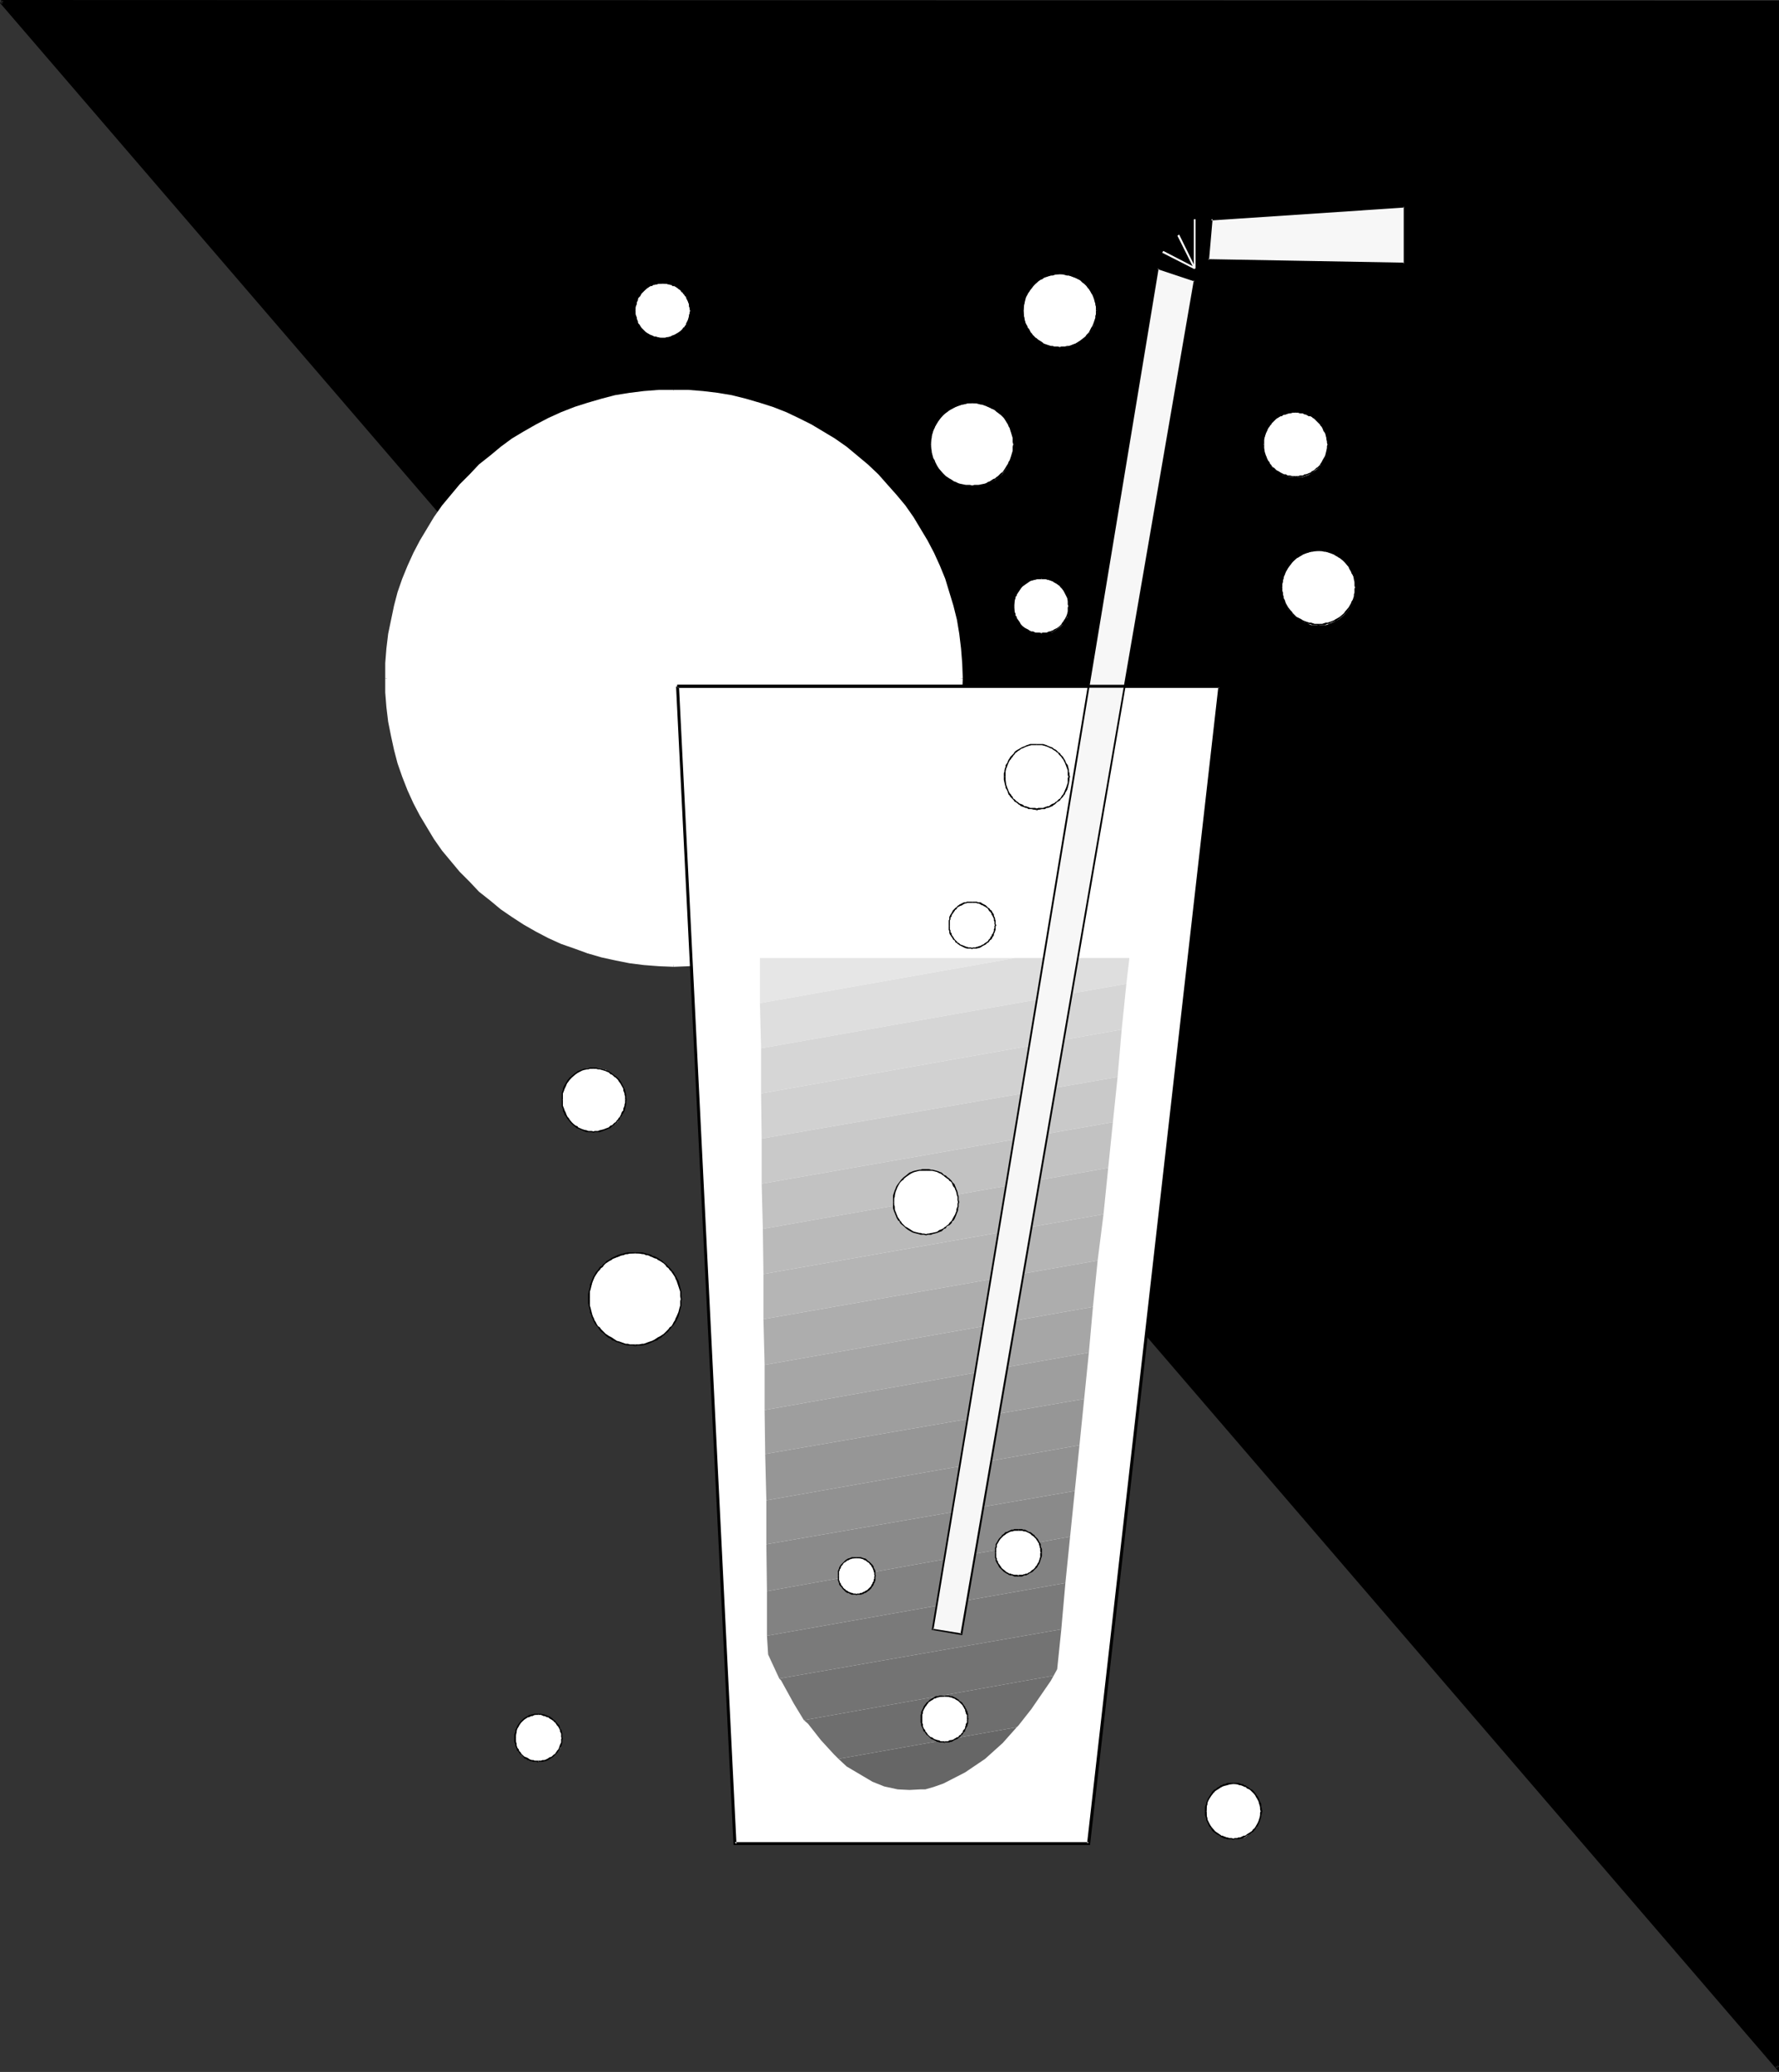<?xml version="1.0" encoding="UTF-8" standalone="no"?>
<svg
   version="1.0"
   width="129.724mm"
   height="151.1mm"
   id="svg116"
   sodipodi:docname="Drink 16.wmf"
   xmlns:inkscape="http://www.inkscape.org/namespaces/inkscape"
   xmlns:sodipodi="http://sodipodi.sourceforge.net/DTD/sodipodi-0.dtd"
   xmlns="http://www.w3.org/2000/svg"
   xmlns:svg="http://www.w3.org/2000/svg">
  <rect width="100%" height="100%" fill="#333333" stroke="none"/>
  <sodipodi:namedview
     id="namedview116"
     pagecolor="#ffffff"
     bordercolor="#000000"
     borderopacity="0.25"
     inkscape:showpageshadow="2"
     inkscape:pageopacity="0.0"
     inkscape:pagecheckerboard="0"
     inkscape:deskcolor="#d1d1d1"
     inkscape:document-units="mm" />
  <defs
     id="defs1">
    <pattern
       id="WMFhbasepattern"
       patternUnits="userSpaceOnUse"
       width="6"
       height="6"
       x="0"
       y="0" />
  </defs>
  <path
     style="fill:#000000;fill-opacity:1;fill-rule:evenodd;stroke:none"
     d="M 0.323,0.485 H 489.971 V 569.955 Z"
     id="path1" />
  <path
     style="fill:#000000;fill-opacity:1;fill-rule:evenodd;stroke:none"
     d="M 0.323,0.97 H 489.971 l -0.485,-0.485 V 569.955 l 0.808,-0.323 L 0.646,0.162 0,0.808 490.294,571.086 V 0.162 L 0.323,0 Z"
     id="path2" />
  <path
     style="fill:#ffffff;fill-opacity:1;fill-rule:evenodd;stroke:none"
     d="m 106.656,186.968 0.162,-7.918 1.293,-7.918 1.939,-7.595 2.586,-7.433 3.394,-6.949 4.04,-6.464 4.525,-6.141 5.171,-5.656 5.494,-5.01 6.141,-4.525 6.464,-3.878 7.11,-3.232 7.11,-2.909 7.595,-1.778 7.918,-1.293 8.08,-0.485 8.242,0.485 7.595,1.293 7.757,1.778 7.272,2.909 6.787,3.232 6.787,3.878 5.979,4.525 5.656,5.01 5.01,5.656 4.686,6.141 3.878,6.464 3.232,6.949 2.747,7.433 2.101,7.595 0.97,7.918 0.485,7.918 -0.485,8.08 -0.97,7.918 -2.101,7.595 -2.747,7.11 -3.232,7.11 -3.878,6.464 -4.686,5.979 -5.01,5.656 -5.656,5.01 -5.979,4.686 -6.787,4.04 -6.787,3.232 -7.272,2.909 -7.757,1.616 -7.595,1.454 -8.242,0.162 -8.08,-0.162 -7.918,-1.454 -7.595,-1.616 -7.11,-2.909 -7.11,-3.232 -6.464,-4.04 -6.141,-4.686 -5.494,-5.01 -5.171,-5.656 -4.525,-5.979 -4.04,-6.464 -3.394,-7.11 -2.586,-7.11 -1.939,-7.595 -1.293,-7.918 z"
     id="path3" />
  <path
     style="fill:#ffffff;fill-opacity:1;fill-rule:evenodd;stroke:none"
     d="m 106.979,186.968 0.162,-4.202 0.323,-3.878 0.323,-4.04 0.808,-3.878 0.808,-3.717 1.131,-3.717 1.131,-3.717 1.454,-3.555 1.616,-3.555 1.778,-3.394 1.778,-3.07 2.101,-3.232 2.101,-3.232 2.424,-2.909 2.424,-2.909 2.586,-2.747 2.747,-2.586 2.909,-2.424 2.909,-2.424 3.07,-2.101 3.232,-2.101 3.232,-1.939 3.394,-1.616 3.555,-1.616 3.555,-1.293 3.717,-1.293 3.717,-1.131 3.717,-0.808 3.878,-0.808 4.04,-0.485 4.04,-0.323 h 4.04 v -0.808 h -4.04 l -4.202,0.323 -3.878,0.485 -4.04,0.646 -3.717,0.97 -3.878,1.131 -3.555,1.131 -3.717,1.454 -3.555,1.616 -3.394,1.778 -3.394,1.939 -3.232,1.939 -3.07,2.262 -2.909,2.424 -3.07,2.424 -2.586,2.747 -2.747,2.747 -2.424,2.909 -2.424,2.909 -2.262,3.232 -1.939,3.232 -1.939,3.232 -1.778,3.394 -1.616,3.555 -1.454,3.555 -1.293,3.717 -0.97,3.717 -0.808,3.878 -0.808,3.878 -0.485,4.04 -0.323,4.04 v 4.202 z"
     id="path4" />
  <path
     style="fill:#ffffff;fill-opacity:1;fill-rule:evenodd;stroke:none"
     d="m 185.678,108.27 h 4.04 l 3.878,0.323 4.04,0.485 4.04,0.808 3.717,0.808 3.717,1.131 3.555,1.293 3.555,1.293 3.555,1.616 3.394,1.616 3.232,1.939 3.232,2.101 3.07,2.101 3.07,2.424 2.747,2.424 2.909,2.586 2.586,2.747 2.424,2.909 2.262,2.909 2.262,3.232 2.101,3.232 1.939,3.07 1.616,3.394 1.616,3.555 1.293,3.555 1.293,3.717 1.131,3.717 0.808,3.717 0.808,3.878 0.485,4.04 0.323,3.878 0.162,4.202 h 0.808 l -0.162,-4.202 -0.323,-4.04 -0.485,-4.04 -0.646,-3.878 -0.97,-3.878 -1.131,-3.717 -1.131,-3.717 -1.454,-3.555 -1.616,-3.555 -1.778,-3.394 -1.939,-3.232 -1.939,-3.232 -2.262,-3.232 -2.424,-2.909 -2.586,-2.909 -2.424,-2.747 -2.909,-2.747 -2.909,-2.424 -2.909,-2.424 -3.232,-2.262 -3.232,-1.939 -3.232,-1.939 -3.555,-1.778 -3.394,-1.616 -3.717,-1.454 -3.555,-1.131 -3.878,-1.131 -3.878,-0.97 -3.878,-0.646 -4.04,-0.485 -4.04,-0.323 h -4.04 z"
     id="path5" />
  <path
     style="fill:#ffffff;fill-opacity:1;fill-rule:evenodd;stroke:none"
     d="m 264.539,186.968 -0.162,3.878 -0.323,4.04 -0.485,3.878 -0.808,4.04 -0.808,3.717 -1.131,3.717 -1.293,3.717 -1.293,3.394 -1.616,3.555 -1.616,3.394 -1.939,3.232 -2.101,3.232 -2.262,3.232 -2.262,2.909 -5.01,5.656 -2.909,2.586 -2.747,2.424 -3.07,2.262 -3.07,2.262 -3.232,1.939 -3.232,1.939 -3.394,1.778 -3.555,1.616 -3.555,1.293 -3.555,1.293 -3.717,0.97 -3.717,0.97 -4.04,0.646 -4.04,0.485 -3.878,0.323 -4.04,0.162 v 0.97 l 4.04,-0.162 4.04,-0.323 4.04,-0.485 3.878,-0.808 3.878,-0.808 3.878,-1.131 3.555,-1.293 3.717,-1.293 3.394,-1.616 3.555,-1.778 3.232,-1.939 3.232,-2.101 3.232,-2.101 2.909,-2.424 2.909,-2.424 2.909,-2.747 2.424,-2.747 2.586,-2.909 2.424,-2.909 2.262,-3.232 1.939,-3.232 1.939,-3.232 1.778,-3.394 1.616,-3.555 1.454,-3.717 1.131,-3.717 1.131,-3.717 0.97,-3.717 0.646,-4.04 0.485,-4.04 0.323,-4.04 0.162,-3.878 z"
     id="path6" />
  <path
     style="fill:#ffffff;fill-opacity:1;fill-rule:evenodd;stroke:none"
     d="m 185.678,265.505 -4.04,-0.162 -4.04,-0.323 -4.04,-0.485 -3.878,-0.646 -3.717,-0.97 -3.717,-0.97 -3.717,-1.293 -3.555,-1.293 -3.555,-1.616 -3.394,-1.778 -3.232,-1.939 -3.232,-1.939 -3.07,-2.262 -2.909,-2.262 -2.909,-2.424 -2.747,-2.586 -2.586,-2.909 -2.424,-2.747 -2.424,-2.909 -2.101,-3.232 -2.101,-3.232 -1.778,-3.232 -1.778,-3.394 -1.616,-3.555 -1.454,-3.394 -1.131,-3.717 -1.131,-3.717 -0.808,-3.717 -0.808,-4.04 -0.323,-3.878 -0.323,-4.04 -0.162,-3.878 h -0.808 v 3.878 l 0.323,4.04 0.485,4.04 0.808,4.04 0.808,3.717 0.97,3.717 1.293,3.717 1.454,3.717 1.616,3.555 1.778,3.394 1.939,3.232 1.939,3.232 2.262,3.232 2.424,2.909 2.424,2.909 2.747,2.747 2.586,2.747 3.07,2.424 2.909,2.424 3.07,2.101 3.232,2.101 3.394,1.939 3.394,1.778 3.555,1.616 3.717,1.293 3.555,1.293 3.878,1.131 3.717,0.808 4.04,0.808 3.878,0.485 4.202,0.323 4.04,0.162 z"
     id="path7" />
  <path
     style="fill:#ffffff;fill-opacity:1;fill-rule:evenodd;stroke:none"
     d="m 186.648,189.231 15.837,318.994 h 97.606 l 36.037,-318.994 z"
     id="path8" />
  <path
     style="fill:#000000;fill-opacity:1;fill-rule:evenodd;stroke:none"
     d="m 186.325,189.231 15.837,319.317 h 98.253 L 336.612,188.746 H 186.648 v 0.808 h 149.48 l -0.323,-0.485 -36.198,318.994 0.485,-0.323 h -97.606 l 0.485,0.485 -15.837,-318.994 z"
     id="path9" />
  <path
     style="fill:#e6e6e6;fill-opacity:1;fill-rule:evenodd;stroke:none"
     d="m 209.433,276.493 v -12.443 h 70.296 z"
     id="path10" />
  <path
     style="fill:#dedede;fill-opacity:1;fill-rule:evenodd;stroke:none"
     d="m 209.757,288.937 -0.323,-12.443 70.296,-12.443 h 31.512 v 0.162 l -0.808,6.949 z"
     id="path11" />
  <path
     style="fill:#d6d6d6;fill-opacity:1;fill-rule:evenodd;stroke:none"
     d="m 209.757,301.38 v -12.443 l 100.677,-17.776 -1.293,12.605 z"
     id="path12" />
  <path
     style="fill:#d1d1d1;fill-opacity:1;fill-rule:evenodd;stroke:none"
     d="m 209.918,313.823 -0.162,-12.443 99.384,-17.614 -1.131,13.089 z"
     id="path13" />
  <path
     style="fill:#c9c9c9;fill-opacity:1;fill-rule:evenodd;stroke:none"
     d="m 209.918,326.266 v -12.443 l 98.091,-16.968 -1.293,12.443 z"
     id="path14" />
  <path
     style="fill:#c2c2c2;fill-opacity:1;fill-rule:evenodd;stroke:none"
     d="m 210.241,338.709 -0.323,-12.443 96.798,-16.968 -1.293,12.605 z"
     id="path15" />
  <path
     style="fill:#bababa;fill-opacity:1;fill-rule:evenodd;stroke:none"
     d="m 210.403,351.152 -0.162,-12.443 95.182,-16.806 -1.293,12.766 z"
     id="path16" />
  <path
     style="fill:#b5b5b5;fill-opacity:1;fill-rule:evenodd;stroke:none"
     d="m 210.403,363.595 v -12.443 l 93.728,-16.483 -1.616,12.766 z"
     id="path17" />
  <path
     style="fill:#adadad;fill-opacity:1;fill-rule:evenodd;stroke:none"
     d="m 210.726,376.199 -0.323,-12.605 92.112,-16.16 -1.293,12.766 z"
     id="path18" />
  <path
     style="fill:#a6a6a6;fill-opacity:1;fill-rule:evenodd;stroke:none"
     d="m 210.726,388.642 v -12.443 l 90.496,-15.998 -1.131,12.605 z"
     id="path19" />
  <path
     style="fill:#9e9e9e;fill-opacity:1;fill-rule:evenodd;stroke:none"
     d="m 210.888,400.762 -0.162,-12.12 89.365,-15.837 -1.293,12.766 z"
     id="path20" />
  <path
     style="fill:#969696;fill-opacity:1;fill-rule:evenodd;stroke:none"
     d="m 211.211,413.528 -0.323,-12.766 87.91,-15.19 -1.293,12.766 z"
     id="path21" />
  <path
     style="fill:#919191;fill-opacity:1;fill-rule:evenodd;stroke:none"
     d="m 211.211,425.648 v -12.12 l 86.294,-15.19 -1.293,12.605 z"
     id="path22" />
  <path
     style="fill:#8a8a8a;fill-opacity:1;fill-rule:evenodd;stroke:none"
     d="m 211.373,438.576 -0.162,-12.928 85.002,-14.705 -1.293,12.605 z"
     id="path23" />
  <path
     style="fill:#828282;fill-opacity:1;fill-rule:evenodd;stroke:none"
     d="m 211.373,450.857 v -12.281 l 83.547,-15.029 -1.293,12.766 z"
     id="path24" />
  <path
     style="fill:#7a7a7a;fill-opacity:1;fill-rule:evenodd;stroke:none"
     d="m 211.373,450.857 0.323,5.171 3.07,6.626 77.73,-13.574 1.131,-12.766 z"
     id="path25" />
  <path
     style="fill:#737373;fill-opacity:1;fill-rule:evenodd;stroke:none"
     d="m 214.766,462.654 0.485,0.485 3.555,6.464 2.747,4.525 68.842,-12.281 0.97,-1.778 1.131,-10.989 z"
     id="path26" />
  <path
     style="fill:#6e6e6e;fill-opacity:1;fill-rule:evenodd;stroke:none"
     d="m 221.553,474.127 1.131,0.97 3.555,4.525 3.555,3.878 1.293,1.293 49.126,-8.726 0.485,-0.485 3.555,-4.525 5.333,-7.757 0.808,-1.454 z"
     id="path27" />
  <path
     style="fill:#666666;fill-opacity:1;fill-rule:evenodd;stroke:none"
     d="m 231.088,484.793 2.262,2.101 3.555,2.101 3.555,2.101 3.232,1.293 3.717,0.808 3.232,0.162 3.07,-0.162 h 1.293 l 2.262,-0.646 2.747,-0.97 5.979,-3.07 5.494,-3.717 4.848,-4.363 3.878,-4.363 z"
     id="path28" />
  <path
     style="fill:#f7f7f7;fill-opacity:1;fill-rule:evenodd;stroke:none"
     d="m 319.16,74.012 -62.216,375.068 7.918,1.293 64.478,-373.129 z"
     id="path29" />
  <path
     style="fill:#000000;fill-opacity:1;fill-rule:evenodd;stroke:none"
     d="m 318.836,73.85 -62.054,375.391 8.403,1.454 64.317,-373.614 -10.342,-3.394 -0.162,0.485 10.181,3.394 -0.162,-0.323 -64.317,373.129 0.323,-0.162 -7.918,-1.293 0.162,0.323 62.054,-375.23 z"
     id="path30" />
  <path
     style="fill:#000000;fill-opacity:1;fill-rule:evenodd;stroke:none"
     d="M 186.648,189.554 H 336.128 V 188.746 H 186.648 Z"
     id="path31" />
  <path
     style="fill:#ffffff;fill-opacity:1;fill-rule:evenodd;stroke:none"
     d="m 320.291,69.649 8.888,4.525 0.162,-0.485 -8.726,-4.525 z"
     id="path32" />
  <path
     style="fill:#ffffff;fill-opacity:1;fill-rule:evenodd;stroke:none"
     d="m 324.492,64.962 4.525,9.049 0.485,-0.162 -4.525,-9.211 z"
     id="path33" />
  <path
     style="fill:#ffffff;fill-opacity:1;fill-rule:evenodd;stroke:none"
     d="m 329.017,60.438 v 13.574 h 0.485 V 60.438 Z"
     id="path34" />
  <path
     style="fill:#f7f7f7;fill-opacity:1;fill-rule:evenodd;stroke:none"
     d="m 333.865,60.438 -0.97,11.15 54.136,1.131 V 56.882 Z"
     id="path35" />
  <path
     style="fill:#000000;fill-opacity:1;fill-rule:evenodd;stroke:none"
     d="m 333.704,60.438 -1.131,11.473 54.621,1.131 V 56.721 l -53.328,3.555 v 0.485 l 53.166,-3.555 -0.162,-0.323 v 15.837 l 0.162,-0.323 -54.136,-0.97 0.323,0.162 0.97,-11.15 z"
     id="path36" />
  <path
     style="fill:#ffffff;fill-opacity:1;fill-rule:evenodd;stroke:none"
     d="m 256.459,122.491 0.323,-2.262 0.485,-1.939 1.293,-2.101 1.293,-1.778 1.778,-1.293 1.778,-0.97 2.262,-0.808 2.262,-0.323 2.262,0.323 2.101,0.808 2.101,0.97 1.778,1.293 1.293,1.778 0.97,2.101 0.646,1.939 0.323,2.262 -0.323,2.424 -0.646,2.262 -0.97,1.778 -1.293,1.778 -1.778,1.454 -2.101,0.97 -2.101,0.646 -2.262,0.162 -2.262,-0.162 -2.262,-0.646 -1.778,-0.97 -1.778,-1.454 -1.293,-1.778 -1.293,-1.778 -0.485,-2.262 z"
     id="path37" />
  <path
     style="fill:#000000;fill-opacity:1;fill-rule:evenodd;stroke:none"
     d="m 256.621,122.491 v -1.293 l 0.162,-0.485 v -0.646 l 0.162,-0.485 0.162,-0.485 0.162,-0.485 0.323,-0.646 0.162,-0.485 0.485,-0.97 0.485,-0.808 0.808,-0.808 0.808,-0.808 0.808,-0.646 0.808,-0.646 0.97,-0.485 0.485,-0.162 0.646,-0.323 0.485,-0.162 0.485,-0.162 h 0.485 l 0.646,-0.162 0.485,-0.162 h 1.293 v -0.323 h -1.293 l -0.485,0.162 h -0.646 l -0.646,0.162 -0.485,0.162 -0.485,0.162 -0.646,0.323 -0.485,0.162 -0.97,0.485 -0.97,0.646 -0.808,0.808 -0.808,0.646 -0.646,0.97 -0.646,0.808 -0.485,0.97 -0.323,0.646 -0.162,0.485 -0.162,0.485 -0.162,0.646 -0.162,0.485 -0.162,0.646 v 0.485 1.293 z"
     id="path38" />
  <path
     style="fill:#000000;fill-opacity:1;fill-rule:evenodd;stroke:none"
     d="m 267.933,111.179 h 1.131 l 0.646,0.162 0.485,0.162 h 0.485 l 0.646,0.162 0.485,0.162 0.485,0.323 0.485,0.162 0.485,0.323 0.485,0.162 0.485,0.323 0.323,0.323 1.293,0.97 0.485,0.485 0.323,0.323 0.323,0.485 0.485,0.808 0.323,0.485 0.162,0.485 0.323,0.485 0.162,0.646 0.162,0.485 0.485,1.616 v 0.485 0.646 l 0.162,0.646 h 0.323 l -0.162,-0.646 v -0.646 -0.485 l -0.323,-1.778 -0.323,-0.485 -0.162,-0.485 -0.162,-0.646 -0.323,-0.485 -0.162,-0.485 -0.808,-0.808 -0.323,-0.485 -0.323,-0.485 -0.323,-0.323 -1.293,-1.131 -0.485,-0.323 -0.485,-0.323 -0.485,-0.323 -0.485,-0.162 -0.485,-0.162 -0.646,-0.323 -0.485,-0.162 -0.485,-0.162 -0.646,-0.162 h -0.485 l -0.646,-0.162 h -1.131 z"
     id="path39" />
  <path
     style="fill:#000000;fill-opacity:1;fill-rule:evenodd;stroke:none"
     d="m 279.244,122.491 v 0 l -0.162,0.646 v 0.485 0.646 l -0.485,1.616 -0.162,0.485 -0.162,0.485 -0.323,0.485 -0.162,0.485 -0.323,0.485 -0.485,0.808 -0.323,0.485 -0.323,0.485 -0.485,0.323 -0.808,0.808 -0.485,0.323 -0.323,0.323 -0.485,0.162 -0.485,0.323 -0.485,0.323 -0.485,0.162 -0.485,0.323 -0.485,0.162 -1.616,0.323 h -0.646 -0.485 l -0.646,0.162 v 0 0.485 h 0.162 l 0.485,-0.162 h 0.485 l 0.646,-0.162 1.616,-0.323 0.485,-0.162 0.646,-0.323 0.485,-0.162 0.485,-0.323 0.485,-0.162 0.485,-0.323 0.485,-0.323 0.485,-0.323 0.808,-0.808 0.323,-0.485 0.323,-0.323 0.323,-0.485 0.808,-0.97 0.162,-0.485 0.323,-0.485 0.162,-0.485 0.162,-0.485 0.323,-0.646 0.323,-1.616 v -0.646 -0.485 l 0.162,-0.485 v -0.162 z"
     id="path40" />
  <path
     style="fill:#000000;fill-opacity:1;fill-rule:evenodd;stroke:none"
     d="m 267.933,133.803 -0.646,-0.162 h -0.646 -0.485 l -1.616,-0.323 -0.485,-0.162 -0.646,-0.323 -0.485,-0.162 -0.485,-0.323 -0.485,-0.323 -0.323,-0.162 -0.485,-0.323 -0.485,-0.323 -0.323,-0.323 -0.485,-0.485 -1.131,-1.293 -0.485,-0.808 -0.485,-0.97 -0.162,-0.485 -0.323,-0.485 -0.162,-0.485 -0.162,-0.646 -0.162,-0.485 v -0.485 l -0.162,-0.646 v -1.131 h -0.323 v 1.131 0.646 l 0.162,0.485 0.162,0.646 0.162,0.485 0.162,0.646 0.162,0.485 0.323,0.485 0.485,1.131 0.646,0.808 1.131,1.293 0.323,0.323 0.485,0.485 0.323,0.323 0.485,0.323 0.485,0.323 0.485,0.162 0.485,0.323 0.485,0.162 0.646,0.323 0.485,0.162 1.778,0.323 0.485,0.162 h 0.646 l 0.646,0.162 z"
     id="path41" />
  <path
     style="fill:#ffffff;fill-opacity:1;fill-rule:evenodd;stroke:none"
     d="m 353.257,161.921 0.323,-1.939 0.485,-1.778 0.97,-1.778 1.293,-1.616 1.454,-1.293 1.616,-0.97 1.939,-0.485 2.101,-0.323 2.101,0.323 1.939,0.485 1.616,0.97 1.454,1.293 1.293,1.616 0.97,1.778 0.485,1.778 0.323,1.939 -0.323,2.101 -0.485,2.101 -0.97,1.778 -1.293,1.454 -1.454,1.293 -1.616,0.808 -1.939,0.808 h -2.101 -2.101 l -1.939,-0.808 -1.616,-0.808 -1.454,-1.293 -1.293,-1.454 -0.97,-1.778 -0.485,-2.101 z"
     id="path42" />
  <path
     style="fill:#000000;fill-opacity:1;fill-rule:evenodd;stroke:none"
     d="m 353.419,161.921 v -1.131 l 0.162,-0.485 v -0.485 l 0.162,-0.323 v -0.646 l 0.323,-0.323 0.162,-0.485 0.162,-0.485 0.485,-0.808 0.323,-0.485 0.485,-0.646 0.323,-0.485 0.323,-0.323 0.323,-0.323 0.323,-0.323 0.323,-0.323 0.485,-0.162 0.485,-0.323 0.323,-0.162 0.485,-0.323 0.808,-0.323 0.485,-0.162 0.485,-0.162 0.485,-0.162 h 0.485 l 0.485,-0.162 h 1.131 v -0.323 h -1.131 -0.646 l -0.323,0.162 -0.646,0.162 h -0.485 l -0.485,0.162 -0.808,0.485 -0.646,0.162 -0.323,0.323 -0.485,0.323 -0.323,0.323 -0.323,0.323 -0.485,0.323 -0.162,0.323 -0.485,0.323 -0.323,0.323 -0.646,0.808 -0.162,0.485 -0.323,0.323 -0.162,0.485 -0.323,0.485 -0.162,0.485 -0.162,0.485 -0.162,0.485 v 0.485 l -0.162,0.323 v 0.646 1.131 z"
     id="path43" />
  <path
     style="fill:#000000;fill-opacity:1;fill-rule:evenodd;stroke:none"
     d="m 363.438,151.902 h 0.97 l 0.485,0.162 h 0.485 l 0.485,0.162 0.485,0.162 0.485,0.162 0.808,0.323 0.485,0.323 0.323,0.162 0.485,0.323 0.323,0.162 0.808,0.646 0.646,0.646 0.97,1.131 0.162,0.485 0.485,0.808 0.162,0.485 0.323,0.485 0.162,0.323 0.162,0.646 v 0.323 l 0.162,0.485 v 0.485 0.646 l 0.162,0.646 v -0.162 h 0.323 v 0 l -0.162,-0.485 v -0.646 -0.646 l -0.162,-0.323 v -0.485 l -0.162,-0.485 -0.162,-0.485 -0.162,-0.485 -0.162,-0.485 -0.323,-0.485 -0.162,-0.323 -0.323,-0.485 -0.97,-1.131 -0.646,-0.646 -0.808,-0.646 -0.485,-0.323 -0.323,-0.323 -0.485,-0.323 -0.485,-0.162 -0.97,-0.485 -0.485,-0.162 h -0.485 l -0.323,-0.162 -0.485,-0.162 h -0.646 -0.97 z"
     id="path44" />
  <path
     style="fill:#000000;fill-opacity:1;fill-rule:evenodd;stroke:none"
     d="m 373.457,161.921 v 0 l -0.162,0.323 v 0.646 0.485 l -0.162,0.485 v 0.485 l -0.162,0.485 -0.162,0.485 -0.323,0.485 -0.162,0.485 -0.646,1.131 -0.97,1.131 -0.323,0.485 -1.131,0.97 -0.808,0.485 -0.323,0.162 -0.485,0.323 -0.808,0.323 -0.485,0.162 -0.485,0.162 h -0.485 l -0.485,0.162 -0.485,0.162 h -0.646 -0.323 v 0 0.485 0 l 0.323,-0.162 h 0.646 0.646 l 0.485,-0.162 0.323,-0.162 h 0.485 l 0.485,-0.323 0.97,-0.323 0.485,-0.162 0.485,-0.323 0.323,-0.162 0.485,-0.485 1.131,-0.97 0.323,-0.323 0.97,-1.131 0.808,-1.454 0.162,-0.323 0.162,-0.485 0.162,-0.485 0.162,-0.485 v -0.485 l 0.162,-0.485 v -0.646 -0.646 l 0.162,-0.162 v -0.162 z"
     id="path45" />
  <path
     style="fill:#000000;fill-opacity:1;fill-rule:evenodd;stroke:none"
     d="m 363.438,171.94 v 0 h -0.485 -0.646 l -0.485,-0.162 -0.485,-0.162 h -0.485 l -0.485,-0.162 -0.485,-0.162 -0.808,-0.323 -0.485,-0.323 -0.323,-0.162 -0.97,-0.485 -0.323,-0.323 -0.323,-0.323 -0.323,-0.323 -0.323,-0.485 -0.323,-0.323 -0.646,-0.808 -0.646,-1.131 -0.162,-0.485 -0.162,-0.485 -0.323,-0.485 v -0.485 l -0.162,-0.485 v -0.485 l -0.162,-0.485 v -0.97 h -0.323 v 0.97 0.646 l 0.162,0.485 v 0.485 l 0.162,0.485 0.162,0.485 0.162,0.485 0.323,0.323 0.808,1.454 0.485,0.646 0.323,0.485 0.485,0.323 0.162,0.323 0.485,0.323 0.323,0.323 0.323,0.485 0.485,0.162 0.323,0.323 0.646,0.162 0.808,0.323 0.485,0.323 h 0.485 l 0.646,0.162 0.323,0.162 h 0.646 0.646 l 0.485,0.162 v 0 z"
     id="path46" />
  <path
     style="fill:#ffffff;fill-opacity:1;fill-rule:evenodd;stroke:none"
     d="m 246.278,331.275 0.323,-1.616 0.485,-1.778 0.808,-1.616 0.97,-1.293 1.293,-0.97 1.454,-0.808 1.778,-0.808 h 1.939 1.616 l 1.616,0.808 1.454,0.808 1.616,0.97 0.97,1.293 0.808,1.616 0.485,1.778 0.323,1.616 -0.323,1.939 -0.485,1.454 -0.808,1.616 -0.97,1.454 -1.616,0.97 -1.454,0.808 -1.616,0.485 -1.616,0.323 -1.939,-0.323 -1.778,-0.485 -1.454,-0.808 -1.293,-0.97 -0.97,-1.454 -0.808,-1.616 -0.485,-1.454 z"
     id="path47" />
  <path
     style="fill:#000000;fill-opacity:1;fill-rule:evenodd;stroke:none"
     d="m 246.44,331.275 v -0.97 l 0.162,-0.485 v -0.323 l 0.162,-0.808 0.162,-0.485 0.162,-0.323 0.162,-0.485 0.162,-0.323 0.162,-0.323 0.485,-0.808 0.485,-0.485 0.485,-0.323 0.162,-0.323 0.646,-0.485 1.131,-0.808 0.323,-0.162 0.323,-0.162 0.485,-0.162 1.293,-0.323 h 0.323 0.485 1.131 v -0.485 h -1.131 l -0.485,0.162 h -0.323 l -1.454,0.323 -0.485,0.162 -0.323,0.162 -0.485,0.162 -0.97,0.808 -0.646,0.485 -0.323,0.323 -0.323,0.323 -0.485,0.646 -0.485,0.646 -0.323,0.485 -0.162,0.323 -0.162,0.485 -0.162,0.323 -0.162,0.485 -0.323,0.97 v 0.323 0.485 0.97 z"
     id="path48" />
  <path
     style="fill:#000000;fill-opacity:1;fill-rule:evenodd;stroke:none"
     d="m 255.328,322.71 h 0.646 0.646 0.323 l 1.293,0.323 0.323,0.162 0.323,0.162 0.485,0.162 0.323,0.323 0.323,0.162 0.323,0.323 0.646,0.485 0.485,0.323 0.162,0.323 0.323,0.162 0.323,0.323 0.323,0.808 0.162,0.323 0.323,0.323 0.162,0.485 0.162,0.323 0.162,0.485 0.162,0.808 0.162,0.323 v 0.485 0.485 l 0.162,0.646 v -0.162 h 0.323 v 0 l -0.162,-0.485 v -0.485 -0.485 l -0.162,-0.485 -0.162,-0.808 -0.162,-0.485 -0.162,-0.323 -0.162,-0.485 -0.162,-0.323 -0.162,-0.485 -0.646,-0.646 -0.162,-0.323 -0.323,-0.323 -0.323,-0.323 -0.485,-0.323 -0.485,-0.485 -0.485,-0.162 -0.323,-0.323 -0.323,-0.323 -0.485,-0.162 -0.323,-0.162 -0.485,-0.162 -1.293,-0.323 h -0.323 l -0.646,-0.162 h -0.646 z"
     id="path49" />
  <path
     style="fill:#000000;fill-opacity:1;fill-rule:evenodd;stroke:none"
     d="m 264.054,331.275 v 0 l -0.162,0.485 v 0.323 0.485 l -0.162,0.323 -0.162,0.485 v 0.485 l -0.162,0.323 -0.162,0.485 -0.646,1.131 -0.162,0.323 -0.162,0.323 -0.323,0.323 -0.323,0.323 -0.162,0.323 -0.485,0.323 -0.323,0.323 -0.323,0.162 -0.323,0.323 -0.646,0.323 -0.485,0.162 -0.646,0.485 -1.454,0.323 h -0.162 l -0.646,0.162 h -0.323 l -0.485,0.162 h 0.162 v 0.323 0 l 0.323,-0.162 h 0.323 0.646 l 0.323,-0.162 1.293,-0.323 0.808,-0.323 0.485,-0.162 0.323,-0.323 0.323,-0.323 0.485,-0.162 0.162,-0.323 0.323,-0.323 0.485,-0.162 0.323,-0.323 0.323,-0.323 0.162,-0.485 0.323,-0.162 0.323,-0.485 0.485,-1.131 0.162,-0.485 0.162,-0.323 0.162,-0.485 v -0.485 l 0.162,-0.485 v -0.485 -0.323 l 0.162,-0.323 v -0.162 z"
     id="path50" />
  <path
     style="fill:#000000;fill-opacity:1;fill-rule:evenodd;stroke:none"
     d="m 255.328,340.163 v 0 l -0.646,-0.162 h -0.485 l -0.485,-0.162 h -0.323 l -1.293,-0.323 -0.485,-0.162 -0.97,-0.646 -0.808,-0.485 -0.323,-0.162 -0.97,-0.97 -0.162,-0.323 -0.323,-0.323 -0.162,-0.323 -0.485,-0.646 -0.162,-0.485 -0.162,-0.323 -0.162,-0.485 -0.162,-0.323 -0.162,-0.485 v -0.323 -0.485 l -0.162,-0.485 v -0.808 h -0.323 v 0.808 0.485 0.485 l 0.162,0.485 0.162,0.485 0.162,0.323 0.162,0.485 0.162,0.323 0.162,0.485 0.485,0.808 0.323,0.162 0.162,0.485 0.323,0.323 0.97,0.808 0.323,0.323 0.646,0.485 1.131,0.646 0.485,0.162 1.293,0.323 0.485,0.162 h 0.485 0.485 l 0.485,0.162 h 0.162 z"
     id="path51" />
  <path
     style="fill:#ffffff;fill-opacity:1;fill-rule:evenodd;stroke:none"
     d="m 274.396,428.072 0.323,-2.586 1.454,-1.939 1.939,-1.293 2.586,-0.646 2.586,0.646 1.939,1.293 1.293,1.939 0.485,2.586 -0.485,2.424 -1.293,2.101 -1.939,1.293 -2.586,0.485 -2.586,-0.485 -1.939,-1.293 -1.454,-2.101 z"
     id="path52" />
  <path
     style="fill:#000000;fill-opacity:1;fill-rule:evenodd;stroke:none"
     d="m 274.558,428.072 v -1.131 -0.162 l 0.162,-0.323 v -0.485 -0.162 l 0.485,-0.808 0.162,-0.323 0.323,-0.485 0.162,-0.162 0.162,-0.162 0.323,-0.323 0.162,-0.162 0.162,-0.162 0.323,-0.162 0.323,-0.323 0.323,-0.162 0.97,-0.485 h 0.162 0.323 l 0.323,-0.162 h 0.162 1.131 v -0.485 h -1.131 l -0.323,0.162 h -0.323 -0.162 l -0.323,0.162 -0.97,0.485 h -0.323 l -0.485,0.485 -0.162,0.162 -0.323,0.162 -0.162,0.323 -0.162,0.162 -0.323,0.323 -0.162,0.162 -0.323,0.485 -0.162,0.323 -0.485,0.808 v 0.323 0.323 l -0.162,0.323 v 0.323 1.131 z"
     id="path53" />
  <path
     style="fill:#000000;fill-opacity:1;fill-rule:evenodd;stroke:none"
     d="m 280.699,421.931 h 0.97 0.162 l 0.323,0.162 h 0.323 0.162 l 0.97,0.485 0.323,0.162 0.323,0.323 0.162,0.162 0.323,0.162 0.162,0.162 0.646,0.646 0.162,0.323 0.162,0.162 0.162,0.323 0.323,0.485 v 0.323 l 0.162,0.323 v 0.323 l 0.162,0.323 v 0.162 0.646 l 0.162,0.485 v 0 h 0.323 v -0.162 -0.323 -0.646 l -0.162,-0.323 -0.162,-0.323 v -0.323 -0.323 l -0.162,-0.323 -0.323,-0.485 -0.162,-0.323 -0.162,-0.323 -0.162,-0.162 -0.646,-0.646 -0.162,-0.323 -0.323,-0.162 -0.162,-0.162 -0.646,-0.485 h -0.323 l -0.808,-0.485 -0.323,-0.162 h -0.162 -0.323 l -0.323,-0.162 h -0.97 z"
     id="path54" />
  <path
     style="fill:#000000;fill-opacity:1;fill-rule:evenodd;stroke:none"
     d="m 286.84,428.072 v -0.162 l -0.162,0.162 v 0.808 0.323 l -0.162,0.323 v 0.162 l -0.323,0.97 -0.162,0.162 -0.162,0.323 -0.162,0.323 -0.162,0.162 -0.162,0.162 -0.162,0.323 -0.485,0.485 -0.323,0.162 -0.162,0.162 -0.162,0.162 -0.162,0.162 -0.323,0.162 -0.323,0.162 -0.162,0.162 h -0.485 l -0.162,0.162 h -0.323 l -0.323,0.162 h -0.162 -0.808 l -0.323,0.162 h 0.162 v 0.323 h 0.162 0.162 0.646 l 0.323,-0.162 0.323,-0.162 h 0.323 0.162 l 0.323,-0.162 0.323,-0.162 0.162,-0.162 0.323,-0.162 0.323,-0.162 0.323,-0.162 0.162,-0.162 0.323,-0.323 0.323,-0.323 0.323,-0.323 0.162,-0.162 0.162,-0.323 0.162,-0.323 0.162,-0.162 0.162,-0.323 0.323,-0.97 v -0.162 l 0.162,-0.323 0.162,-0.485 v -0.646 -0.162 0 z"
     id="path55" />
  <path
     style="fill:#000000;fill-opacity:1;fill-rule:evenodd;stroke:none"
     d="m 280.699,434.213 v 0 l -0.323,-0.162 h -0.808 -0.162 l -0.323,-0.162 h -0.323 l -0.162,-0.162 h -0.485 l -0.162,-0.162 -0.323,-0.162 -0.323,-0.162 -0.162,-0.162 -0.162,-0.162 -0.646,-0.485 -0.323,-0.323 -0.162,-0.323 -0.162,-0.162 -0.162,-0.323 -0.162,-0.162 -0.323,-0.485 v -0.323 l -0.323,-0.323 v -0.162 -0.323 l -0.162,-0.323 v -0.323 -0.808 h -0.323 v 0.808 0.485 l 0.162,0.323 v 0.162 0.323 l 0.162,0.323 0.162,0.323 0.323,0.485 0.162,0.323 0.162,0.323 0.162,0.162 0.323,0.323 0.162,0.162 0.646,0.646 0.323,0.162 0.162,0.162 0.323,0.162 0.323,0.162 0.162,0.162 0.485,0.162 h 0.162 0.323 l 0.323,0.162 0.323,0.162 h 0.808 0.323 v 0 z"
     id="path56" />
  <path
     style="fill:#ffffff;fill-opacity:1;fill-rule:evenodd;stroke:none"
     d="m 231.088,434.374 0.162,-1.939 1.293,-1.616 1.616,-0.97 1.939,-0.485 2.101,0.485 1.454,0.97 1.131,1.616 0.485,1.939 -0.485,1.939 -1.131,1.616 -1.454,0.97 -2.101,0.646 -1.939,-0.646 -1.616,-0.97 -1.293,-1.616 z"
     id="path57" />
  <path
     style="fill:#000000;fill-opacity:1;fill-rule:evenodd;stroke:none"
     d="m 231.249,434.374 v -0.97 -0.162 -0.162 l 0.162,-0.162 v -0.323 l 0.162,-0.162 0.162,-0.323 v -0.162 l 0.162,-0.323 0.323,-0.323 v 0 l 0.162,-0.323 0.162,-0.162 0.162,-0.162 0.323,-0.162 v 0 l 0.323,-0.323 0.323,-0.162 h 0.162 l 0.323,-0.162 0.162,-0.162 h 0.323 l 0.162,-0.162 h 0.162 0.162 0.97 v -0.323 h -0.97 -0.162 -0.323 l -0.162,0.162 h -0.162 l -0.323,0.162 h -0.162 l -0.323,0.162 -0.485,0.323 -0.162,0.162 -0.162,0.162 -0.162,0.162 -0.162,0.162 -0.162,0.162 -0.162,0.162 -0.162,0.162 -0.162,0.162 -0.323,0.485 -0.162,0.323 v 0.162 l -0.162,0.323 v 0.162 l -0.162,0.162 v 0.323 0.162 0.97 z"
     id="path58" />
  <path
     style="fill:#000000;fill-opacity:1;fill-rule:evenodd;stroke:none"
     d="m 236.097,429.526 h 0.808 0.162 0.162 l 0.323,0.162 h 0.162 l 0.323,0.162 0.162,0.162 h 0.162 l 0.323,0.162 0.323,0.323 0.323,0.162 0.323,0.323 0.162,0.323 h 0.162 l 0.162,0.323 0.162,0.323 0.162,0.162 0.162,0.485 0.162,0.323 v 0.162 0.162 l 0.162,0.162 v 0.646 l 0.162,0.485 v -0.162 h 0.323 v 0 l -0.162,-0.323 v -0.646 -0.162 -0.323 l -0.162,-0.162 v -0.162 l -0.323,-0.485 v -0.323 l -0.323,-0.485 -0.162,-0.162 -0.162,-0.162 -0.162,-0.162 -0.323,-0.323 -0.485,-0.323 -0.162,-0.162 -0.323,-0.323 -0.323,-0.162 h -0.323 l -0.162,-0.162 h -0.323 l -0.162,-0.162 h -0.323 -0.162 -0.808 z"
     id="path59" />
  <path
     style="fill:#000000;fill-opacity:1;fill-rule:evenodd;stroke:none"
     d="m 241.107,434.374 v -0.162 l -0.162,0.323 v 0.646 l -0.162,0.162 v 0.162 0.323 l -0.162,0.162 -0.162,0.323 v 0.162 l -0.162,0.162 -0.162,0.323 -0.162,0.323 -0.162,0.162 -0.162,0.162 -0.162,0.162 -0.162,0.162 -0.162,0.162 -0.162,0.162 -0.323,0.162 -0.323,0.162 -0.162,0.162 h -0.162 l -0.323,0.162 -0.162,0.162 h -0.323 -0.162 l -0.162,0.162 h -0.646 l -0.323,0.162 h 0.162 v 0.323 l 0.162,-0.162 h 0.162 0.485 0.162 0.323 l 0.162,-0.162 h 0.323 l 0.162,-0.162 0.323,-0.162 h 0.162 l 0.485,-0.323 0.162,-0.162 0.323,-0.162 0.162,-0.162 0.162,-0.162 0.162,-0.162 0.162,-0.162 0.162,-0.323 0.162,-0.162 0.323,-0.485 v -0.162 l 0.162,-0.323 0.162,-0.162 v -0.323 l 0.162,-0.162 v -0.323 -0.162 -0.485 -0.162 l 0.162,-0.162 z"
     id="path60" />
  <path
     style="fill:#000000;fill-opacity:1;fill-rule:evenodd;stroke:none"
     d="m 236.097,439.384 h 0.162 l -0.485,-0.162 h -0.646 l -0.162,-0.162 h -0.162 -0.162 l -0.323,-0.162 -0.485,-0.162 -0.162,-0.162 -0.323,-0.162 -0.323,-0.162 v -0.162 l -0.323,-0.162 -0.323,-0.323 -0.162,-0.323 -0.323,-0.323 -0.162,-0.323 v -0.162 l -0.162,-0.162 -0.162,-0.323 v -0.162 l -0.162,-0.323 v -0.162 -0.162 -0.808 h -0.323 v 0.808 0.162 0.323 l 0.162,0.162 v 0.323 l 0.162,0.162 v 0.323 l 0.162,0.323 0.323,0.323 0.162,0.162 0.323,0.485 0.323,0.323 0.162,0.162 0.162,0.162 0.162,0.162 0.485,0.323 h 0.323 l 0.485,0.323 h 0.162 l 0.162,0.162 h 0.323 0.162 0.646 l 0.323,0.162 v 0 z"
     id="path61" />
  <path
     style="fill:#ffffff;fill-opacity:1;fill-rule:evenodd;stroke:none"
     d="m 253.873,473.804 0.646,-2.586 1.293,-1.939 1.939,-1.293 2.586,-0.485 2.586,0.485 1.939,1.293 1.293,1.939 0.646,2.586 -0.646,2.586 -1.293,1.939 -1.939,1.293 -2.586,0.646 -2.586,-0.646 -1.939,-1.293 -1.293,-1.939 z"
     id="path62" />
  <path
     style="fill:#000000;fill-opacity:1;fill-rule:evenodd;stroke:none"
     d="m 254.197,473.804 v -1.131 -0.162 l 0.162,-0.323 v -0.323 -0.162 l 0.485,-0.97 0.162,-0.323 0.323,-0.323 0.162,-0.323 0.162,-0.162 0.162,-0.162 0.162,-0.323 0.323,-0.162 0.162,-0.162 0.323,-0.162 0.323,-0.162 0.323,-0.323 h 0.323 l 0.323,-0.162 0.323,-0.162 h 0.162 l 0.485,-0.162 h 0.162 1.131 v -0.323 h -1.131 -0.323 l -0.323,0.162 h -0.162 -0.485 l -0.323,0.162 -0.162,0.162 -0.646,0.323 -0.162,0.162 -0.323,0.162 -0.323,0.323 -0.162,0.162 -0.162,0.162 -0.323,0.162 -0.162,0.323 -0.162,0.162 -0.485,0.646 v 0.162 l -0.485,0.97 -0.162,0.323 v 0.162 0.323 l -0.162,0.323 v 1.131 z"
     id="path63" />
  <path
     style="fill:#000000;fill-opacity:1;fill-rule:evenodd;stroke:none"
     d="m 260.337,467.663 h 0.97 0.162 l 0.323,0.162 h 0.323 l 0.323,0.162 0.323,0.162 h 0.162 l 0.323,0.162 0.162,0.162 0.323,0.162 0.323,0.162 0.162,0.162 0.162,0.162 0.485,0.485 0.162,0.162 0.323,0.323 v 0.162 l 0.162,0.162 0.162,0.323 0.162,0.323 0.162,0.162 v 0.485 l 0.162,0.162 v 0.323 l 0.162,0.323 0.162,0.162 v 0.808 0.323 0 h 0.485 v 0 l -0.162,-0.323 v -0.808 -0.323 l -0.162,-0.323 v -0.323 l -0.162,-0.162 -0.162,-0.485 -0.162,-0.162 -0.162,-0.323 v -0.162 l -0.323,-0.323 -0.162,-0.323 -0.162,-0.162 -0.162,-0.323 -0.485,-0.323 -0.323,-0.162 -0.162,-0.323 -0.323,-0.162 -0.162,-0.162 -0.323,-0.162 -0.323,-0.162 -0.323,-0.162 -0.323,-0.162 h -0.323 -0.162 l -0.323,-0.162 h -0.323 -0.97 z"
     id="path64" />
  <path
     style="fill:#000000;fill-opacity:1;fill-rule:evenodd;stroke:none"
     d="m 266.478,473.804 0.162,-0.162 -0.162,0.323 v 0.808 l -0.162,0.162 -0.162,0.323 v 0.323 l -0.162,0.323 v 0.323 l -0.162,0.323 -0.162,0.162 -0.162,0.162 -0.162,0.323 v 0.323 l -0.323,0.162 -0.162,0.323 -0.162,0.162 -0.323,0.162 -0.323,0.485 h -0.323 l -0.485,0.323 -0.323,0.162 -0.162,0.162 -0.646,0.162 h -0.323 l -0.323,0.162 -0.162,0.162 h -0.808 l -0.323,0.162 0.162,-0.162 v 0.485 l 0.162,-0.162 h 0.162 0.646 0.323 l 0.323,-0.162 h 0.323 l 0.485,-0.323 0.323,-0.162 0.323,-0.162 0.485,-0.162 0.323,-0.323 0.485,-0.323 0.162,-0.323 0.323,-0.162 0.162,-0.323 0.162,-0.162 0.162,-0.323 0.323,-0.162 v -0.323 l 0.162,-0.323 0.162,-0.323 0.162,-0.323 0.162,-0.162 v -0.323 l 0.162,-0.323 v -0.323 -0.646 -0.162 l 0.162,-0.162 z"
     id="path65" />
  <path
     style="fill:#000000;fill-opacity:1;fill-rule:evenodd;stroke:none"
     d="m 260.337,479.945 v 0 h -0.323 -0.808 l -0.162,-0.162 -0.485,-0.162 h -0.162 l -0.97,-0.323 -0.162,-0.162 -0.485,-0.323 h -0.323 l -0.646,-0.646 -0.162,-0.162 -0.162,-0.323 -0.162,-0.162 -0.323,-0.323 v -0.323 l -0.323,-0.323 -0.162,-0.323 -0.162,-0.323 v -0.323 -0.323 l -0.162,-0.323 v -0.162 -0.97 h -0.485 v 0.97 l 0.162,0.323 v 0.323 0.162 l 0.162,0.323 0.162,0.323 0.162,0.323 0.162,0.646 0.323,0.162 0.162,0.323 0.162,0.162 0.162,0.323 0.323,0.162 0.646,0.646 0.323,0.323 0.485,0.162 0.323,0.162 0.808,0.485 h 0.323 l 0.323,0.162 h 0.323 0.808 l 0.323,0.162 v 0 z"
     id="path66" />
  <path
     style="fill:#ffffff;fill-opacity:1;fill-rule:evenodd;stroke:none"
     d="m 261.63,255.163 0.485,-2.586 1.293,-2.101 1.939,-1.293 2.586,-0.485 2.586,0.485 1.939,1.293 1.293,2.101 0.646,2.586 -0.646,2.262 -1.293,1.939 -1.939,1.616 -2.586,0.485 -2.586,-0.485 -1.939,-1.616 -1.293,-1.939 z"
     id="path67" />
  <path
     style="fill:#000000;fill-opacity:1;fill-rule:evenodd;stroke:none"
     d="m 261.792,255.163 v -1.131 -0.323 l 0.162,-0.323 v -0.323 -0.162 l 0.323,-0.323 v -0.323 l 0.323,-0.485 0.162,-0.162 0.162,-0.323 0.162,-0.162 0.162,-0.323 0.323,-0.162 0.162,-0.323 0.162,-0.162 0.162,-0.162 0.323,-0.162 0.323,-0.162 0.485,-0.162 0.162,-0.162 0.323,-0.162 0.323,-0.162 h 0.162 l 0.485,-0.162 h 0.162 1.131 v -0.323 h -1.131 -0.323 l -0.323,0.162 h -0.162 -0.323 l -0.323,0.162 -0.323,0.162 -0.646,0.323 -0.162,0.162 -0.323,0.162 -0.162,0.323 -0.323,0.162 -0.162,0.162 -0.162,0.162 -0.323,0.323 -0.162,0.162 -0.162,0.323 -0.162,0.323 -0.323,0.485 -0.162,0.323 -0.162,0.323 v 0.323 0.323 l -0.162,0.323 v 0.323 1.131 z"
     id="path68" />
  <path
     style="fill:#000000;fill-opacity:1;fill-rule:evenodd;stroke:none"
     d="m 267.933,248.86 h 0.97 0.162 l 0.323,0.162 h 0.323 l 0.323,0.162 0.323,0.162 0.162,0.162 h 0.323 l 0.162,0.162 0.323,0.162 0.323,0.162 0.162,0.162 0.323,0.162 0.323,0.485 0.162,0.323 0.323,0.162 v 0.162 l 0.323,0.323 v 0.323 l 0.162,0.162 0.162,0.323 0.162,0.323 0.162,0.323 v 0.162 0.323 l 0.162,0.323 v 0.646 l 0.162,0.485 v 0 h 0.323 v -0.162 l -0.162,-0.323 v -0.646 -0.323 l -0.162,-0.323 v -0.323 l -0.162,-0.323 -0.162,-0.323 v -0.323 l -0.162,-0.323 -0.162,-0.162 -0.162,-0.323 -0.162,-0.323 -0.323,-0.162 -0.162,-0.323 -0.485,-0.323 -0.162,-0.162 -0.323,-0.323 -0.162,-0.162 -0.323,-0.162 -0.323,-0.162 -0.323,-0.162 -0.162,-0.162 -0.323,-0.162 h -0.485 -0.162 l -0.323,-0.162 h -0.323 -0.97 z"
     id="path69" />
  <path
     style="fill:#000000;fill-opacity:1;fill-rule:evenodd;stroke:none"
     d="m 274.235,255.163 v -0.162 l -0.162,0.162 v 0.646 l -0.162,0.323 v 0.323 0.162 l -0.162,0.323 -0.162,0.485 h -0.162 l -0.162,0.485 v 0.162 l -0.323,0.162 v 0.323 l -0.485,0.485 -0.162,0.323 -0.162,0.162 -0.323,0.162 -0.162,0.162 -0.323,0.162 -0.323,0.323 h -0.162 l -0.323,0.162 -0.162,0.162 -0.646,0.162 -0.323,0.162 h -0.323 l -0.162,0.162 h -0.808 l -0.323,0.162 h 0.162 v 0.323 l 0.162,-0.162 h 0.162 0.646 0.323 l 0.323,-0.162 h 0.323 l 0.646,-0.323 0.162,-0.162 0.323,-0.162 0.323,-0.162 0.323,-0.162 0.162,-0.162 0.323,-0.323 h 0.162 l 0.323,-0.323 0.162,-0.323 0.485,-0.323 0.162,-0.323 0.162,-0.323 0.162,-0.162 0.162,-0.323 v -0.323 l 0.162,-0.323 0.162,-0.323 v -0.162 l 0.162,-0.323 v -0.485 -0.485 l 0.162,-0.162 v 0 z"
     id="path70" />
  <path
     style="fill:#000000;fill-opacity:1;fill-rule:evenodd;stroke:none"
     d="m 267.933,261.303 h 0.162 l -0.485,-0.162 h -0.808 l -0.162,-0.162 h -0.323 l -0.323,-0.162 -0.808,-0.323 -0.485,-0.162 -0.323,-0.323 -0.323,-0.162 -0.162,-0.162 -0.162,-0.162 -0.162,-0.162 -0.323,-0.323 -0.162,-0.162 -0.485,-0.808 -0.162,-0.162 -0.162,-0.323 v -0.323 l -0.323,-0.323 v -0.162 -0.323 l -0.162,-0.323 v -0.323 -0.646 h -0.323 v 0.646 0.485 l 0.162,0.323 v 0.162 0.323 l 0.162,0.485 0.162,0.162 0.162,0.323 0.162,0.162 0.485,0.808 0.323,0.162 0.162,0.323 0.162,0.323 h 0.323 l 0.162,0.323 0.323,0.162 0.162,0.162 0.646,0.323 0.97,0.485 h 0.162 l 0.323,0.162 h 0.323 0.808 l 0.323,0.162 v 0 z"
     id="path71" />
  <path
     style="fill:#ffffff;fill-opacity:1;fill-rule:evenodd;stroke:none"
     d="m 276.982,214.117 0.162,-1.778 0.485,-1.616 0.808,-1.454 0.97,-1.293 1.293,-1.293 1.616,-0.646 1.616,-0.646 1.778,-0.162 1.939,0.162 1.616,0.646 1.293,0.646 1.616,1.293 0.97,1.293 0.808,1.454 0.485,1.616 0.162,1.778 -0.162,2.101 -0.485,1.454 -0.808,1.616 -0.97,1.293 -1.616,1.131 -1.293,0.808 -1.616,0.485 h -1.939 -1.778 l -1.616,-0.485 -1.616,-0.808 -1.293,-1.131 -0.97,-1.293 -0.808,-1.616 -0.485,-1.454 z"
     id="path72" />
  <path
     style="fill:#000000;fill-opacity:1;fill-rule:evenodd;stroke:none"
     d="m 277.144,214.117 v -0.97 -0.485 l 0.162,-0.808 0.162,-0.323 0.162,-0.485 0.323,-0.808 0.162,-0.323 0.162,-0.323 0.323,-0.323 0.162,-0.323 0.323,-0.323 0.162,-0.323 0.323,-0.323 0.323,-0.485 0.323,-0.162 0.323,-0.323 0.323,-0.162 0.646,-0.485 0.485,-0.162 0.323,-0.162 0.323,-0.162 0.485,-0.162 0.485,-0.162 0.646,-0.162 h 0.646 0.808 v -0.323 h -0.808 -0.646 -0.323 l -0.485,0.162 -0.485,0.162 -0.323,0.162 -0.323,0.162 -0.485,0.162 -0.323,0.162 -0.808,0.485 -0.323,0.162 -0.485,0.323 -0.323,0.323 -0.162,0.323 -0.323,0.323 -0.323,0.323 -0.323,0.323 -0.162,0.323 -0.323,0.485 -0.162,0.323 -0.162,0.485 -0.485,0.646 v 0.485 l -0.162,0.323 -0.162,0.646 v 0.323 l -0.162,0.485 v 0.97 z"
     id="path73" />
  <path
     style="fill:#000000;fill-opacity:1;fill-rule:evenodd;stroke:none"
     d="m 285.708,205.391 h 0.808 0.646 l 0.646,0.162 0.485,0.162 0.485,0.162 0.646,0.323 0.485,0.162 0.162,0.162 0.485,0.323 0.323,0.162 0.323,0.323 0.323,0.162 0.323,0.485 0.323,0.323 0.323,0.323 0.162,0.323 0.323,0.323 0.162,0.323 0.162,0.323 0.162,0.323 0.323,0.808 0.485,1.293 v 0.323 0.485 0.485 l 0.162,0.485 v 0 h 0.485 v 0 l -0.162,-0.485 v -0.485 l -0.162,-0.485 v -0.485 l -0.323,-1.293 -0.485,-0.646 -0.162,-0.485 -0.162,-0.323 -0.323,-0.485 -0.162,-0.323 -0.323,-0.323 -0.323,-0.323 -0.162,-0.323 -0.485,-0.323 -0.323,-0.323 -0.323,-0.323 -0.323,-0.162 -0.323,-0.162 -0.323,-0.323 -0.485,-0.162 -0.808,-0.323 -0.323,-0.162 -0.485,-0.162 -0.485,-0.162 h -0.323 -0.646 -0.808 z"
     id="path74" />
  <path
     style="fill:#000000;fill-opacity:1;fill-rule:evenodd;stroke:none"
     d="m 294.435,214.117 v 0 l -0.162,0.323 v 0.485 0.808 l -0.485,1.454 -0.162,0.323 -0.323,0.808 -0.162,0.323 -0.162,0.323 -0.323,0.323 -0.162,0.323 -0.323,0.485 -0.323,0.162 -0.323,0.323 -0.323,0.323 -0.323,0.162 -0.323,0.323 -0.485,0.162 -0.323,0.162 -0.646,0.485 h -0.323 l -0.485,0.162 -0.485,0.162 -0.323,0.162 h -0.323 -0.646 -0.323 l -0.485,0.162 v 0 0.485 h 0.162 l 0.323,-0.162 h 0.323 l 0.646,-0.162 h 0.323 0.485 l 0.485,-0.323 h 0.323 l 0.485,-0.162 0.323,-0.162 0.485,-0.162 0.323,-0.323 0.323,-0.162 0.323,-0.323 0.323,-0.323 0.323,-0.162 0.485,-0.323 0.162,-0.323 0.323,-0.323 0.323,-0.323 0.162,-0.323 0.323,-0.323 0.162,-0.485 0.485,-0.808 0.162,-0.485 0.323,-1.293 0.162,-0.97 v -0.485 l 0.162,-0.323 v 0 z"
     id="path75" />
  <path
     style="fill:#000000;fill-opacity:1;fill-rule:evenodd;stroke:none"
     d="m 285.708,222.843 h 0.162 l -0.646,-0.162 h -0.323 -0.646 -0.323 l -0.323,-0.162 -0.485,-0.162 -0.485,-0.162 h -0.323 l -0.323,-0.323 -0.323,-0.162 -0.485,-0.162 -0.323,-0.162 -0.323,-0.323 -0.323,-0.162 -0.323,-0.323 -0.323,-0.323 -0.323,-0.162 -0.162,-0.485 -0.323,-0.323 -0.162,-0.323 -0.323,-0.323 -0.162,-0.323 -0.162,-0.323 -0.162,-0.485 -0.162,-0.323 -0.162,-0.485 -0.162,-0.485 -0.162,-1.293 v -0.808 h -0.485 v 0.808 l 0.323,1.454 0.162,0.485 v 0.323 l 0.323,0.485 0.162,0.323 0.162,0.485 0.162,0.485 0.323,0.323 0.162,0.323 0.323,0.323 0.323,0.323 0.323,0.323 0.162,0.323 0.323,0.162 0.485,0.323 0.323,0.323 0.323,0.162 0.323,0.323 0.485,0.162 0.485,0.162 0.323,0.162 h 0.323 l 0.485,0.323 h 0.485 0.323 l 0.646,0.162 h 0.323 l 0.485,0.162 v 0 z"
     id="path76" />
  <path
     style="fill:#ffffff;fill-opacity:1;fill-rule:evenodd;stroke:none"
     d="m 279.406,167.092 0.485,-2.747 1.778,-2.586 2.262,-1.616 3.07,-0.808 3.07,0.808 2.424,1.616 1.616,2.586 0.485,2.747 -0.485,3.07 -1.616,2.424 -2.424,1.616 -3.07,0.485 -3.07,-0.485 -2.262,-1.616 -1.778,-2.424 z"
     id="path77" />
  <path
     style="fill:#000000;fill-opacity:1;fill-rule:evenodd;stroke:none"
     d="m 279.568,167.092 v -1.293 -0.323 l 0.162,-0.323 0.162,-0.323 v -0.323 l 0.323,-0.323 v -0.323 l 0.808,-1.293 0.162,-0.323 0.162,-0.162 0.323,-0.323 0.162,-0.323 0.323,-0.162 0.323,-0.323 0.323,-0.162 0.646,-0.323 0.162,-0.162 0.323,-0.162 0.323,-0.162 0.485,-0.162 h 0.323 l 0.485,-0.162 h 0.162 1.293 v -0.485 h -1.293 l -0.323,0.162 h -0.485 l -0.323,0.162 -0.485,0.162 -0.162,0.162 h -0.485 l -0.323,0.323 -0.485,0.323 -0.323,0.323 -0.323,0.162 -0.323,0.323 -0.162,0.323 -0.323,0.162 -0.162,0.323 -0.323,0.323 -0.808,1.293 -0.162,0.323 -0.162,0.323 -0.162,0.323 v 0.323 l -0.162,0.485 v 0.323 1.293 z"
     id="path78" />
  <path
     style="fill:#000000;fill-opacity:1;fill-rule:evenodd;stroke:none"
     d="m 287.001,159.658 h 1.131 0.323 l 0.323,0.162 h 0.323 l 0.323,0.162 0.808,0.323 0.162,0.162 0.646,0.323 0.323,0.162 0.323,0.323 0.323,0.162 0.162,0.323 0.323,0.323 0.162,0.162 0.485,0.646 0.162,0.323 0.162,0.323 0.162,0.323 0.162,0.323 0.162,0.323 0.162,0.323 0.162,0.646 v 0.323 0.485 0.323 l 0.162,0.485 v 0 h 0.485 v 0 l -0.162,-0.485 v -0.323 l -0.162,-0.485 v -0.323 -0.485 l -0.162,-0.323 -0.162,-0.323 -0.162,-0.323 -0.162,-0.323 -0.162,-0.323 -0.162,-0.323 -0.323,-0.323 -0.323,-0.646 -0.323,-0.323 -0.162,-0.162 -0.323,-0.323 -0.323,-0.323 -0.323,-0.162 -0.323,-0.323 -0.646,-0.323 -0.162,-0.323 -0.808,-0.162 -0.323,-0.162 -0.323,-0.162 h -0.485 l -0.323,-0.162 h -1.131 z"
     id="path79" />
  <path
     style="fill:#000000;fill-opacity:1;fill-rule:evenodd;stroke:none"
     d="m 294.435,167.092 v 0 l -0.162,0.323 v 0.485 0.323 0.323 l -0.162,0.646 -0.162,0.485 -0.162,0.323 -0.162,0.323 -0.162,0.323 -0.162,0.162 -0.162,0.323 -0.485,0.646 -0.162,0.323 -0.323,0.323 -0.162,0.162 -0.646,0.485 -0.97,0.485 -0.162,0.162 -0.485,0.162 -0.323,0.162 h -0.323 l -0.646,0.323 h -0.323 -0.323 -0.485 l -0.323,0.162 v 0 0.323 h 0.162 0.162 0.485 l 0.323,-0.162 h 0.323 l 0.808,-0.162 0.323,-0.162 0.323,-0.162 0.485,-0.162 0.162,-0.162 0.97,-0.646 0.646,-0.485 0.323,-0.162 0.162,-0.323 0.323,-0.162 0.323,-0.646 0.323,-0.323 0.162,-0.323 0.162,-0.323 0.162,-0.485 0.162,-0.162 0.162,-0.485 0.162,-0.323 v -0.485 -0.323 l 0.162,-0.323 v -0.485 l 0.162,-0.323 v 0 z"
     id="path80" />
  <path
     style="fill:#000000;fill-opacity:1;fill-rule:evenodd;stroke:none"
     d="m 287.001,174.525 h 0.162 l -0.646,-0.162 h -0.485 -0.323 -0.323 l -0.646,-0.323 h -0.485 l -0.323,-0.162 -0.323,-0.162 -0.162,-0.162 -0.97,-0.485 -0.646,-0.485 -0.485,-0.485 -0.162,-0.323 -0.162,-0.323 -0.808,-1.131 v -0.323 l -0.323,-0.323 v -0.485 l -0.162,-0.323 -0.162,-0.323 v -0.323 -1.131 h -0.323 v 1.131 0.485 l 0.162,0.323 v 0.323 l 0.162,0.485 0.162,0.162 0.162,0.485 0.808,1.293 0.323,0.323 0.162,0.162 0.485,0.485 0.646,0.485 0.808,0.646 0.323,0.162 0.485,0.162 0.162,0.162 0.485,0.162 0.808,0.162 h 0.323 l 0.323,0.162 h 0.485 0.485 v 0 z"
     id="path81" />
  <path
     style="fill:#ffffff;fill-opacity:1;fill-rule:evenodd;stroke:none"
     d="m 348.086,122.491 0.323,-1.616 0.485,-1.616 0.808,-1.616 0.97,-1.454 1.293,-0.97 1.616,-0.808 1.778,-0.485 1.616,-0.323 1.939,0.323 1.778,0.485 1.454,0.808 1.293,0.97 0.97,1.454 0.808,1.616 0.485,1.616 0.323,1.616 -0.323,1.778 -0.485,1.939 -0.808,1.454 -0.97,1.293 -1.293,0.97 -1.454,0.97 -1.778,0.646 h -1.939 -1.616 l -1.778,-0.646 -1.616,-0.97 -1.293,-0.97 -0.97,-1.293 -0.808,-1.454 -0.485,-1.939 z"
     id="path82" />
  <path
     style="fill:#000000;fill-opacity:1;fill-rule:evenodd;stroke:none"
     d="m 348.409,122.491 v -0.808 -0.646 l 0.162,-0.646 0.162,-0.485 0.162,-0.485 0.323,-0.646 0.162,-0.485 0.162,-0.323 0.323,-0.323 0.162,-0.323 0.323,-0.323 0.162,-0.323 0.323,-0.323 0.323,-0.323 0.323,-0.323 0.323,-0.323 0.323,-0.162 0.646,-0.485 h 0.485 l 0.323,-0.323 0.323,-0.162 h 0.485 l 0.485,-0.323 h 0.646 l 0.646,-0.162 h 0.808 v -0.323 h -0.808 -0.646 l -0.323,0.162 h -0.485 l -0.485,0.162 -0.485,0.162 -0.162,0.162 -0.485,0.162 -0.323,0.162 -0.808,0.485 -0.323,0.323 -0.485,0.323 -0.323,0.162 -0.162,0.323 -0.323,0.323 -0.323,0.323 -0.323,0.485 -0.162,0.162 -0.323,0.485 -0.323,0.323 v 0.485 l -0.485,0.646 v 0.485 l -0.323,0.485 v 0.485 0.323 l -0.162,0.646 v 0.808 z"
     id="path83" />
  <path
     style="fill:#000000;fill-opacity:1;fill-rule:evenodd;stroke:none"
     d="m 356.974,113.765 h 0.808 l 0.485,0.162 h 0.808 l 0.485,0.323 h 0.323 l 0.808,0.485 h 0.485 l 0.323,0.162 0.323,0.323 0.323,0.162 0.323,0.323 0.323,0.323 0.323,0.323 0.323,0.323 0.323,0.323 0.162,0.323 0.323,0.323 0.162,0.323 0.162,0.323 0.162,0.485 0.485,0.646 0.323,1.293 v 0.323 l 0.162,0.646 v 0.323 l 0.162,0.646 v -0.162 h 0.323 v 0 l -0.162,-0.485 v -0.323 -0.646 l -0.162,-0.485 -0.323,-1.293 -0.323,-0.646 -0.162,-0.485 -0.323,-0.323 -0.162,-0.485 -0.323,-0.162 -0.323,-0.485 -0.162,-0.323 -0.323,-0.323 -0.485,-0.323 -0.323,-0.162 -0.323,-0.323 -0.323,-0.323 -0.323,-0.162 -0.323,-0.323 -0.485,-0.162 -0.808,-0.323 -0.323,-0.162 -0.485,-0.162 h -0.485 l -0.485,-0.162 h -0.485 -0.808 z"
     id="path84" />
  <path
     style="fill:#000000;fill-opacity:1;fill-rule:evenodd;stroke:none"
     d="m 365.862,122.491 v 0 l -0.162,0.485 v 0.485 l -0.162,0.808 -0.323,1.293 -0.162,0.323 -0.485,0.808 -0.162,0.323 -0.162,0.323 -0.323,0.485 -0.162,0.323 -0.323,0.323 -0.323,0.323 -0.323,0.162 -0.323,0.323 -0.323,0.323 -0.323,0.162 -0.323,0.162 -0.323,0.323 -0.485,0.162 -0.323,0.162 -0.485,0.162 h -0.323 l -0.485,0.323 h -0.323 -0.485 l -0.485,0.162 h -0.323 -0.485 v 0 0.485 h 0.162 l 0.323,-0.162 h 0.323 0.485 0.485 l 0.485,-0.162 0.485,-0.162 0.323,-0.162 0.485,-0.162 0.323,-0.162 0.485,-0.162 0.323,-0.323 0.323,-0.162 0.323,-0.323 0.323,-0.323 0.323,-0.162 0.485,-0.323 0.323,-0.323 0.162,-0.323 0.323,-0.323 0.323,-0.323 0.162,-0.323 0.323,-0.485 0.323,-0.808 0.162,-0.323 0.323,-1.454 0.162,-0.808 v -0.485 l 0.162,-0.323 v -0.162 z"
     id="path85" />
  <path
     style="fill:#000000;fill-opacity:1;fill-rule:evenodd;stroke:none"
     d="m 356.974,131.217 h 0.162 -0.646 -0.323 l -0.646,-0.162 h -0.323 -0.323 l -0.485,-0.323 h -0.485 l -0.323,-0.162 -0.323,-0.162 -0.323,-0.162 -0.485,-0.323 -0.323,-0.162 -0.323,-0.162 -0.323,-0.323 -0.323,-0.323 -0.323,-0.162 -0.323,-0.323 -0.162,-0.323 -0.323,-0.323 -0.162,-0.485 -0.323,-0.323 -0.162,-0.323 -0.162,-0.323 -0.162,-0.485 -0.162,-0.323 -0.162,-0.485 -0.162,-0.485 -0.162,-1.131 v -0.97 h -0.485 v 0.97 l 0.162,1.293 0.323,0.485 v 0.485 l 0.323,0.323 0.162,0.485 v 0.323 l 0.323,0.485 0.323,0.323 0.162,0.323 0.323,0.323 0.323,0.323 0.323,0.323 0.162,0.323 0.323,0.162 0.485,0.323 0.323,0.323 0.323,0.162 0.323,0.323 0.485,0.162 0.485,0.162 0.162,0.162 0.485,0.162 0.485,0.162 0.485,0.162 h 0.323 0.646 0.323 l 0.485,0.162 v 0 z"
     id="path86" />
  <path
     style="fill:#ffffff;fill-opacity:1;fill-rule:evenodd;stroke:none"
     d="m 281.992,85.647 0.323,-1.939 0.485,-1.939 0.97,-1.616 1.293,-1.616 1.454,-1.293 1.616,-0.97 1.939,-0.485 2.101,-0.323 1.939,0.323 1.778,0.485 1.939,0.97 1.454,1.293 1.293,1.616 0.97,1.616 0.485,1.939 0.323,1.939 -0.323,2.101 -0.485,1.939 -0.97,1.778 -1.293,1.293 -1.454,1.293 -1.939,0.97 -1.778,0.646 -1.939,0.162 -2.101,-0.162 -1.939,-0.646 -1.616,-0.97 -1.454,-1.293 -1.293,-1.293 -0.97,-1.778 -0.485,-1.939 z"
     id="path87" />
  <path
     style="fill:#000000;fill-opacity:1;fill-rule:evenodd;stroke:none"
     d="m 282.153,85.647 v -1.131 -0.485 l 0.162,-0.323 v -0.485 l 0.162,-0.646 0.162,-0.485 0.485,-0.808 0.162,-0.485 0.323,-0.323 0.485,-0.808 0.323,-0.323 0.162,-0.485 0.485,-0.323 0.162,-0.323 0.485,-0.323 0.323,-0.323 0.808,-0.485 0.485,-0.162 0.323,-0.323 0.97,-0.323 0.485,-0.162 0.485,-0.162 h 0.485 l 0.485,-0.162 0.485,-0.162 h 1.131 v -0.323 h -1.131 l -0.646,0.162 h -0.485 l -0.485,0.162 h -0.485 l -0.485,0.323 -0.808,0.323 -0.646,0.162 -0.323,0.323 -0.485,0.323 -0.485,0.323 -0.162,0.323 -0.485,0.162 -0.323,0.485 -0.323,0.162 -0.323,0.485 -0.323,0.323 -0.323,0.485 -0.323,0.323 -0.162,0.485 -0.323,0.485 -0.323,0.97 -0.162,0.485 -0.162,0.485 v 0.485 l -0.162,0.485 v 0.485 1.131 z"
     id="path88" />
  <path
     style="fill:#000000;fill-opacity:1;fill-rule:evenodd;stroke:none"
     d="m 292.172,75.628 h 0.808 l 0.485,0.162 0.646,0.162 h 0.485 l 0.485,0.162 0.808,0.323 0.485,0.162 1.293,0.646 0.646,0.646 0.485,0.323 0.323,0.323 0.323,0.323 0.323,0.485 0.323,0.323 0.485,0.808 0.162,0.323 0.323,0.485 0.323,0.808 0.162,0.485 0.162,0.646 0.162,0.485 v 0.323 l 0.162,0.485 v 0.646 0.646 -0.162 h 0.485 v 0 l -0.162,-0.485 v -0.646 -0.485 l -0.162,-0.485 -0.162,-0.485 v -0.485 l -0.162,-0.485 -0.485,-0.97 -0.162,-0.485 -0.323,-0.485 -0.162,-0.323 -0.485,-0.485 -0.162,-0.323 -0.323,-0.485 -0.323,-0.162 -0.485,-0.485 -0.323,-0.162 -0.808,-0.646 -1.293,-0.808 -0.485,-0.162 -0.97,-0.485 h -0.485 l -0.485,-0.162 h -0.485 l -0.646,-0.162 h -0.808 z"
     id="path89" />
  <path
     style="fill:#000000;fill-opacity:1;fill-rule:evenodd;stroke:none"
     d="m 302.03,85.647 v 0 0.485 0.485 l -0.162,0.485 v 0.485 l -0.162,0.485 -0.162,0.485 -0.162,0.485 -0.323,0.808 -0.323,0.485 -0.162,0.323 -0.485,0.97 -0.323,0.323 -0.323,0.323 -0.323,0.485 -1.454,1.131 -1.293,0.808 -0.485,0.162 -0.808,0.323 -0.485,0.162 h -0.485 l -0.646,0.162 h -0.485 -0.485 l -0.485,0.162 h 0.162 v 0.323 0 h 0.323 0.485 l 0.646,-0.162 0.485,-0.162 h 0.485 l 0.485,-0.162 0.97,-0.323 0.485,-0.162 1.293,-0.808 1.616,-1.293 0.323,-0.323 0.323,-0.323 0.162,-0.485 0.485,-0.323 0.162,-0.485 0.323,-0.323 0.162,-0.646 0.485,-0.808 0.162,-0.485 v -0.485 l 0.162,-0.485 0.162,-0.485 v -0.646 -0.485 l 0.162,-0.323 v -0.162 z"
     id="path90" />
  <path
     style="fill:#000000;fill-opacity:1;fill-rule:evenodd;stroke:none"
     d="m 292.172,95.666 v 0 l -0.646,-0.162 h -0.485 -0.485 l -0.485,-0.162 h -0.485 l -0.485,-0.162 -0.485,-0.162 -0.97,-0.323 -0.323,-0.323 -0.485,-0.323 -0.808,-0.485 -0.323,-0.323 -0.485,-0.162 -0.162,-0.323 -0.485,-0.485 -0.162,-0.323 -0.323,-0.323 -0.485,-0.97 -0.323,-0.323 -0.162,-0.485 -0.485,-0.808 -0.162,-0.485 -0.162,-0.485 v -0.485 l -0.162,-0.485 v -0.485 -0.97 h -0.323 v 0.97 0.646 l 0.162,0.485 v 0.485 l 0.162,0.485 0.162,0.485 0.323,0.808 0.323,0.646 0.162,0.323 0.323,0.485 0.323,0.323 0.323,0.485 0.323,0.323 0.323,0.323 0.323,0.323 0.485,0.323 0.162,0.323 0.485,0.323 0.485,0.323 0.323,0.162 0.646,0.323 0.808,0.323 0.485,0.162 0.485,0.162 h 0.485 l 0.485,0.162 0.646,0.162 h 0.485 0.485 0.162 z"
     id="path91" />
  <path
     style="fill:#ffffff;fill-opacity:1;fill-rule:evenodd;stroke:none"
     d="m 175.013,85.647 0.485,-3.07 1.616,-2.262 2.586,-1.778 2.909,-0.485 2.909,0.485 2.586,1.778 1.454,2.262 0.808,3.07 -0.808,3.07 -1.454,2.262 -2.586,1.778 -2.909,0.485 -2.909,-0.485 -2.586,-1.778 -1.616,-2.262 z"
     id="path92" />
  <path
     style="fill:#000000;fill-opacity:1;fill-rule:evenodd;stroke:none"
     d="m 175.174,85.647 v -1.131 l 0.162,-0.323 0.162,-0.323 v -0.485 l 0.162,-0.323 0.162,-0.323 v -0.323 l 0.162,-0.323 0.323,-0.323 0.162,-0.162 0.162,-0.323 0.162,-0.323 0.323,-0.323 0.162,-0.162 0.323,-0.323 0.323,-0.323 0.162,-0.162 0.323,-0.323 0.808,-0.485 h 0.485 l 0.323,-0.323 h 0.323 l 0.485,-0.162 h 0.323 l 0.162,-0.162 h 1.293 v -0.323 h -1.293 -0.323 l -0.323,0.162 h -0.485 l -0.323,0.162 -0.323,0.162 -0.323,0.162 -1.131,0.646 -0.162,0.162 -0.323,0.323 -0.323,0.162 -0.162,0.323 -0.323,0.162 -0.162,0.485 -0.323,0.162 -0.323,0.323 v 0.323 l -0.162,0.323 -0.323,0.323 v 0.323 l -0.323,0.323 v 0.485 l -0.162,0.323 -0.162,0.323 v 0.485 1.131 z"
     id="path93" />
  <path
     style="fill:#000000;fill-opacity:1;fill-rule:evenodd;stroke:none"
     d="m 182.608,78.213 h 1.131 l 0.323,0.162 h 0.323 l 0.323,0.162 h 0.323 l 0.323,0.323 h 0.485 l 0.808,0.485 0.323,0.323 0.323,0.162 0.323,0.323 0.162,0.323 0.323,0.162 0.162,0.323 0.323,0.323 0.162,0.323 0.323,0.162 v 0.323 l 0.162,0.323 0.162,0.323 0.162,0.323 0.323,0.808 v 0.323 0.323 l 0.162,0.323 v 0.323 l 0.162,0.646 v -0.162 h 0.323 v 0 l -0.162,-0.485 v -0.323 -0.323 -0.485 l -0.162,-0.323 -0.323,-0.808 v -0.323 l -0.162,-0.323 -0.162,-0.323 -0.323,-0.323 -0.162,-0.323 -0.162,-0.323 -0.323,-0.162 -0.323,-0.485 -0.162,-0.162 -0.323,-0.323 -0.323,-0.162 -0.162,-0.323 -0.323,-0.162 -1.131,-0.646 -0.323,-0.162 -0.323,-0.162 -0.323,-0.162 h -0.323 l -0.323,-0.162 h -0.485 -1.131 z"
     id="path94" />
  <path
     style="fill:#000000;fill-opacity:1;fill-rule:evenodd;stroke:none"
     d="m 190.203,85.647 v 0 l -0.162,0.485 v 0.323 l -0.162,0.323 v 0.323 l -0.162,0.646 -0.162,0.485 -0.162,0.323 -0.162,0.323 -0.162,0.323 v 0.323 l -0.323,0.323 -0.162,0.323 -0.323,0.162 -0.162,0.323 -0.323,0.323 -0.162,0.162 -0.646,0.485 -1.131,0.646 -0.485,0.162 -0.323,0.162 -0.323,0.162 -0.646,0.162 h -0.323 l -0.323,0.162 h -0.485 -0.323 v 0 0.485 h 0.162 l 0.323,-0.162 h 0.323 l 0.323,-0.162 h 0.323 0.485 l 0.323,-0.162 h 0.323 l 0.323,-0.323 h 0.323 l 1.454,-0.808 0.485,-0.485 0.323,-0.323 0.162,-0.162 0.323,-0.323 0.323,-0.323 0.162,-0.323 0.162,-0.323 0.323,-0.323 0.162,-0.323 0.162,-0.323 v -0.323 l 0.162,-0.485 0.162,-0.323 0.162,-0.485 v -0.323 -0.323 -0.323 l 0.162,-0.323 v -0.162 z"
     id="path95" />
  <path
     style="fill:#000000;fill-opacity:1;fill-rule:evenodd;stroke:none"
     d="m 182.608,93.08 h 0.162 -0.646 -0.323 L 181.315,92.919 h -0.162 l -0.323,-0.162 h -0.485 l -0.323,-0.162 -0.323,-0.162 -0.485,-0.162 -1.131,-0.646 -0.162,-0.162 -0.323,-0.323 -0.485,-0.485 -0.323,-0.323 -0.323,-0.485 -0.162,-0.323 -0.323,-0.323 -0.162,-0.323 v -0.323 l -0.162,-0.323 -0.162,-0.485 v -0.323 l -0.162,-0.323 -0.162,-0.323 v -1.131 h -0.323 v 1.131 0.485 l 0.162,0.323 0.162,0.323 v 0.485 l 0.323,0.323 v 0.323 l 0.323,0.323 0.162,0.323 v 0.323 l 0.646,0.646 0.162,0.323 0.485,0.485 0.323,0.162 0.323,0.323 1.293,0.808 h 0.323 l 0.323,0.323 h 0.323 l 0.485,0.162 h 0.323 0.323 l 0.485,0.162 h 0.323 l 0.485,0.162 v 0 z"
     id="path96" />
  <path
     style="fill:#ffffff;fill-opacity:1;fill-rule:evenodd;stroke:none"
     d="m 154.974,303.157 v -1.778 l 0.485,-1.616 0.97,-1.454 1.131,-1.293 1.131,-0.97 1.616,-1.131 1.454,-0.485 h 1.778 1.778 l 1.778,0.485 1.293,1.131 1.616,0.97 0.97,1.293 0.808,1.454 0.485,1.616 0.323,1.778 -0.323,1.778 -0.485,1.778 -0.808,1.293 -0.97,1.454 -1.616,0.97 -1.293,0.808 -1.778,0.485 -1.778,0.323 -1.778,-0.323 -1.454,-0.485 -1.616,-0.808 -1.131,-0.97 -1.131,-1.454 -0.97,-1.293 -0.485,-1.778 z"
     id="path97" />
  <path
     style="fill:#000000;fill-opacity:1;fill-rule:evenodd;stroke:none"
     d="m 155.136,303.157 v -1.454 -0.323 l 0.323,-0.808 0.162,-0.485 0.162,-0.323 0.162,-0.323 0.323,-0.808 0.485,-0.646 0.162,-0.323 0.323,-0.323 0.323,-0.323 0.162,-0.162 0.97,-0.808 0.485,-0.323 0.646,-0.323 0.323,-0.162 0.323,-0.162 0.485,-0.162 0.808,-0.162 h 0.323 l 0.485,-0.162 h 0.97 v -0.323 h -0.97 l -0.485,0.162 h -0.323 l -0.97,0.162 -0.323,0.162 -0.485,0.162 -0.323,0.162 -0.485,0.162 -0.323,0.323 -0.323,0.162 -0.97,0.808 -0.323,0.323 -0.323,0.162 -0.162,0.323 -0.323,0.323 -0.485,0.808 -0.485,0.808 -0.162,0.323 -0.162,0.485 v 0.323 l -0.323,0.808 v 0.485 1.454 z"
     id="path98" />
  <path
     style="fill:#000000;fill-opacity:1;fill-rule:evenodd;stroke:none"
     d="m 163.539,294.592 h 0.808 l 0.485,0.162 h 0.485 l 1.131,0.323 0.485,0.162 0.323,0.162 0.485,0.162 0.162,0.162 0.323,0.323 0.485,0.162 0.646,0.646 0.323,0.162 0.646,0.646 0.162,0.323 0.485,0.646 0.808,1.454 v 0.485 l 0.323,0.808 v 0.323 l 0.162,0.485 v 0.485 0.485 0 h 0.485 v 0 l -0.162,-0.485 v -0.485 -0.485 l -0.162,-0.485 -0.162,-0.808 -0.162,-0.323 -0.808,-1.616 -0.485,-0.808 -0.323,-0.323 -0.485,-0.485 -0.485,-0.323 -0.646,-0.485 -0.323,-0.323 -0.323,-0.162 -0.485,-0.323 -0.323,-0.162 -0.485,-0.162 -0.323,-0.162 -1.293,-0.323 h -0.485 l -0.485,-0.162 h -0.808 z"
     id="path99" />
  <path
     style="fill:#000000;fill-opacity:1;fill-rule:evenodd;stroke:none"
     d="m 172.265,303.157 v 0 0.323 0.485 l -0.162,0.485 v 0.323 l -0.323,0.808 v 0.485 l -0.323,0.323 -0.162,0.323 -0.162,0.485 -0.323,0.646 -0.323,0.323 -0.162,0.323 -0.323,0.323 -0.323,0.485 -0.323,0.162 -0.323,0.323 -0.323,0.323 -0.485,0.162 -0.485,0.485 -0.485,0.162 -0.808,0.323 -1.293,0.323 -0.323,0.162 h -0.485 -0.485 l -0.323,0.162 v 0 0.323 h 0.162 l 0.162,-0.162 h 0.485 0.485 0.485 l 1.293,-0.485 0.808,-0.323 0.323,-0.162 0.485,-0.162 0.323,-0.323 0.323,-0.323 0.323,-0.162 0.323,-0.323 0.485,-0.323 0.162,-0.323 0.323,-0.323 0.323,-0.323 0.162,-0.485 0.323,-0.323 0.162,-0.323 0.323,-0.485 0.162,-0.323 0.162,-0.323 0.162,-0.485 0.162,-0.808 0.162,-0.485 v -0.485 -0.485 l 0.162,-0.323 v 0 z"
     id="path100" />
  <path
     style="fill:#000000;fill-opacity:1;fill-rule:evenodd;stroke:none"
     d="m 163.539,311.883 h 0.162 l -0.646,-0.162 h -0.485 -0.485 l -0.323,-0.162 -0.808,-0.162 -0.485,-0.162 -1.131,-0.485 -0.162,-0.323 -0.485,-0.162 -0.646,-0.485 -0.485,-0.485 -0.646,-0.808 -0.162,-0.323 -0.323,-0.323 -0.323,-0.646 -0.162,-0.485 -0.162,-0.323 -0.162,-0.323 -0.162,-0.485 -0.323,-0.808 v -0.323 -1.293 h -0.323 v 1.293 0.485 l 0.323,0.808 v 0.485 l 0.162,0.323 0.162,0.323 0.162,0.485 0.323,0.323 0.162,0.323 0.323,0.485 0.323,0.323 0.485,0.646 0.646,0.646 0.646,0.485 0.323,0.323 0.485,0.162 1.131,0.485 0.323,0.162 0.808,0.323 h 0.485 0.485 0.485 l 0.485,0.162 v 0 z"
     id="path101" />
  <path
     style="fill:#ffffff;fill-opacity:1;fill-rule:evenodd;stroke:none"
     d="m 162.408,358.1 0.162,-2.586 0.808,-2.586 0.97,-1.939 1.454,-2.101 2.101,-1.454 2.101,-0.97 2.586,-0.808 2.424,-0.323 2.586,0.323 2.262,0.808 2.262,0.97 1.778,1.454 1.616,2.101 1.131,1.939 0.808,2.586 0.323,2.586 -0.323,2.586 -0.808,2.262 -1.131,2.262 -1.616,1.778 -1.778,1.454 -2.262,1.293 -2.262,0.808 -2.586,0.323 -2.424,-0.323 -2.586,-0.808 -2.101,-1.293 -2.101,-1.454 -1.454,-1.778 -0.97,-2.262 -0.808,-2.262 z"
     id="path102" />
  <path
     style="fill:#000000;fill-opacity:1;fill-rule:evenodd;stroke:none"
     d="m 162.569,358.1 v -1.454 -0.646 l 0.162,-0.485 0.162,-0.646 0.162,-0.646 0.162,-0.646 0.646,-1.616 0.323,-0.485 0.323,-0.485 0.323,-0.485 0.485,-0.485 0.323,-0.485 0.485,-0.323 0.323,-0.485 0.485,-0.485 0.485,-0.323 0.485,-0.323 0.646,-0.323 0.323,-0.323 1.778,-0.646 0.485,-0.323 h 0.646 l 0.646,-0.323 h 0.646 l 0.485,-0.162 h 1.454 v -0.323 h -1.454 -0.485 l -0.808,0.162 -0.485,0.162 -0.646,0.162 -0.646,0.162 -1.778,0.808 -0.485,0.323 -0.485,0.323 -0.646,0.323 -0.323,0.485 -0.485,0.323 -0.485,0.485 -0.485,0.323 -0.323,0.485 -0.323,0.485 -0.485,0.485 -0.323,0.646 -0.323,0.485 -0.646,1.616 -0.323,0.646 v 0.646 l -0.162,0.646 -0.162,0.646 -0.162,0.646 v 1.454 z"
     id="path103" />
  <path
     style="fill:#000000;fill-opacity:1;fill-rule:evenodd;stroke:none"
     d="m 175.013,345.496 h 1.131 l 0.808,0.162 h 0.485 l 0.646,0.323 h 0.646 l 0.485,0.323 0.485,0.162 0.646,0.323 0.646,0.162 0.323,0.323 0.646,0.323 0.485,0.323 0.485,0.323 0.485,0.485 0.323,0.485 0.485,0.323 0.323,0.485 0.485,0.485 0.323,0.485 0.323,0.485 0.323,0.485 0.162,0.485 0.323,0.646 0.162,0.485 0.646,1.939 0.162,0.485 v 0.646 0.646 l 0.162,0.808 h 0.323 l -0.162,-0.808 v -0.646 -0.646 l -0.162,-0.646 -0.485,-1.939 -0.162,-0.485 -0.323,-0.485 -0.323,-0.646 -0.323,-0.485 -0.323,-0.646 -0.485,-0.485 -0.323,-0.485 -0.485,-0.485 -0.323,-0.323 -0.485,-0.485 -0.485,-0.323 -0.485,-0.485 -0.485,-0.323 -0.485,-0.323 -0.485,-0.323 -0.646,-0.323 -0.646,-0.162 -0.485,-0.323 -0.646,-0.162 -0.646,-0.162 -0.485,-0.162 -0.646,-0.162 h -0.808 -1.131 z"
     id="path104" />
  <path
     style="fill:#000000;fill-opacity:1;fill-rule:evenodd;stroke:none"
     d="m 187.617,358.1 v 0 l -0.162,0.485 v 0.646 0.646 l -0.162,0.485 -0.323,1.293 -0.485,1.131 -0.323,0.646 -0.162,0.485 -0.323,0.485 -0.323,0.646 -0.323,0.485 -0.485,0.323 -0.323,0.485 -0.485,0.485 -0.323,0.323 -0.485,0.485 -0.485,0.323 -0.485,0.323 -0.646,0.323 -0.485,0.323 -0.485,0.323 -0.646,0.323 -0.97,0.323 -1.293,0.485 h -0.485 l -0.808,0.162 h -0.485 -0.646 v 0 0.485 h 0.162 l 0.485,-0.162 h 0.485 0.808 l 0.646,-0.162 1.131,-0.323 1.131,-0.485 0.646,-0.323 0.646,-0.162 0.485,-0.485 0.485,-0.162 0.485,-0.485 0.485,-0.323 0.485,-0.485 0.485,-0.323 0.323,-0.485 0.485,-0.485 0.323,-0.485 0.485,-0.485 0.323,-0.485 0.323,-0.485 0.323,-0.646 0.323,-0.646 0.323,-1.131 0.323,-1.293 0.162,-0.646 v -0.646 -0.646 l 0.162,-0.485 v 0 z"
     id="path105" />
  <path
     style="fill:#000000;fill-opacity:1;fill-rule:evenodd;stroke:none"
     d="m 175.013,370.543 h -0.646 -0.808 l -0.485,-0.162 h -0.646 l -1.778,-0.646 -0.646,-0.162 -0.485,-0.323 -0.485,-0.323 -0.485,-0.323 -0.646,-0.323 -0.485,-0.323 -0.485,-0.323 -0.485,-0.485 -0.323,-0.323 -0.485,-0.485 -0.323,-0.485 -0.485,-0.323 -0.323,-0.485 -0.323,-0.646 -0.323,-0.485 -0.162,-0.485 -0.323,-0.646 -0.162,-0.485 -0.162,-0.646 -0.162,-0.646 -0.162,-0.646 -0.162,-0.485 v -0.646 -1.131 h -0.485 v 1.131 l 0.162,0.646 0.162,0.646 0.162,0.646 v 0.646 l 0.323,0.485 0.162,0.646 0.323,0.646 0.162,0.485 0.323,0.646 0.323,0.485 0.485,0.485 0.323,0.485 0.323,0.485 0.485,0.485 0.485,0.323 0.485,0.485 0.323,0.323 0.646,0.485 0.485,0.162 0.485,0.485 0.646,0.162 0.485,0.323 0.646,0.162 1.778,0.646 0.808,0.162 h 0.485 0.808 l 0.646,0.162 z"
     id="path106" />
  <path
     style="fill:#ffffff;fill-opacity:1;fill-rule:evenodd;stroke:none"
     d="m 142.046,479.137 0.485,-2.586 1.131,-1.939 2.101,-1.616 2.586,-0.485 2.424,0.485 2.101,1.616 1.616,1.939 0.485,2.586 -0.485,2.586 -1.616,1.939 -2.101,1.293 -2.424,0.646 -2.586,-0.646 -2.101,-1.293 -1.131,-1.939 z"
     id="path107" />
  <path
     style="fill:#000000;fill-opacity:1;fill-rule:evenodd;stroke:none"
     d="m 142.208,479.137 v -1.131 -0.162 l 0.162,-0.323 v -0.323 -0.323 l 0.162,-0.323 0.162,-0.323 0.323,-0.485 v -0.162 l 0.646,-0.808 0.162,-0.162 0.323,-0.323 0.162,-0.162 0.162,-0.162 0.485,-0.323 0.323,-0.162 0.162,-0.162 h 0.323 l 0.323,-0.162 0.323,-0.162 h 0.323 l 0.323,-0.162 0.162,-0.162 h 1.131 v -0.323 h -1.131 l -0.323,0.162 h -0.323 l -0.323,0.162 h -0.323 l -0.323,0.162 -0.162,0.162 -0.323,0.162 -0.323,0.162 -0.485,0.323 -0.162,0.162 -0.323,0.323 -0.162,0.162 -0.323,0.323 -0.485,0.646 -0.323,0.485 -0.162,0.485 -0.162,0.323 -0.162,0.162 v 0.485 0.162 l -0.162,0.323 -0.162,0.323 v 1.131 z"
     id="path108" />
  <path
     style="fill:#000000;fill-opacity:1;fill-rule:evenodd;stroke:none"
     d="m 148.349,472.673 h 0.808 l 0.323,0.162 0.323,0.162 h 0.323 l 0.646,0.323 h 0.323 l 0.162,0.162 0.162,0.162 0.323,0.162 0.808,0.485 0.162,0.323 0.323,0.162 0.485,0.808 0.323,0.323 0.162,0.323 0.162,0.323 0.162,0.323 v 0.323 l 0.162,0.323 0.162,0.323 v 0.162 0.808 l 0.162,0.323 v 0 h 0.323 v 0 l -0.162,-0.323 v -0.808 -0.323 l -0.162,-0.323 v -0.323 l -0.162,-0.323 -0.162,-0.162 -0.162,-0.323 -0.162,-0.646 -0.323,-0.323 -0.646,-0.646 -0.162,-0.323 -0.323,-0.162 -0.646,-0.646 -0.323,-0.162 -0.162,-0.162 -0.485,-0.162 -0.323,-0.162 -0.485,-0.162 -0.323,-0.162 h -0.323 l -0.485,-0.162 h -0.808 z"
     id="path109" />
  <path
     style="fill:#000000;fill-opacity:1;fill-rule:evenodd;stroke:none"
     d="m 154.813,479.137 v -0.162 l -0.162,0.323 v 0.808 0.162 l -0.162,0.323 -0.162,0.323 -0.323,0.97 -0.162,0.323 -0.323,0.323 -0.162,0.323 -0.162,0.162 -0.162,0.323 -0.485,0.323 -0.323,0.323 -0.323,0.323 h -0.323 l -0.323,0.162 -0.162,0.162 -0.97,0.485 h -0.323 -0.323 l -0.323,0.162 h -0.808 l -0.162,0.162 0.162,-0.162 v 0.485 -0.162 h 0.162 0.646 0.485 l 0.323,-0.162 h 0.323 l 0.808,-0.323 0.485,-0.323 v 0 l 0.323,-0.162 0.646,-0.485 0.162,-0.162 0.485,-0.485 0.323,-0.323 0.162,-0.162 0.162,-0.323 0.162,-0.162 0.323,-0.646 0.485,-0.808 v -0.323 l 0.162,-0.323 v -0.323 -0.646 l 0.162,-0.162 v -0.162 z"
     id="path110" />
  <path
     style="fill:#000000;fill-opacity:1;fill-rule:evenodd;stroke:none"
     d="m 148.349,485.278 v 0 h -0.485 -0.646 l -0.162,-0.162 h -0.323 -0.323 l -0.323,-0.162 -0.323,-0.162 -0.162,-0.162 -0.323,-0.162 -0.323,-0.162 h -0.162 l -0.323,-0.162 -0.646,-0.646 -0.162,-0.162 -0.162,-0.323 -0.162,-0.162 -0.323,-0.323 v -0.323 l -0.323,-0.323 -0.162,-0.323 -0.162,-0.323 v -0.323 -0.323 l -0.162,-0.323 v -0.162 -0.97 h -0.485 v 0.97 l 0.162,0.323 0.162,0.323 v 0.162 0.323 l 0.162,0.323 0.162,0.323 0.162,0.646 0.323,0.162 0.162,0.323 0.162,0.162 0.162,0.323 0.323,0.162 0.646,0.646 0.162,0.323 0.323,0.162 h 0.323 l 0.162,0.323 h 0.323 l 0.323,0.162 0.323,0.162 h 0.323 l 0.323,0.162 h 0.323 0.646 l 0.323,0.162 h 0.162 z"
     id="path111" />
  <path
     style="fill:#ffffff;fill-opacity:1;fill-rule:evenodd;stroke:none"
     d="m 332.411,499.175 0.485,-2.909 1.778,-2.424 2.262,-1.454 3.07,-0.808 3.07,0.808 2.262,1.454 1.454,2.586 0.808,2.747 -0.808,3.07 -1.454,2.262 -2.262,1.939 -3.07,0.485 -3.07,-0.485 -2.262,-1.939 -1.778,-2.262 z"
     id="path112" />
  <path
     style="fill:#000000;fill-opacity:1;fill-rule:evenodd;stroke:none"
     d="m 332.572,499.175 v -1.131 -0.323 l 0.162,-0.323 v -0.323 l 0.162,-0.485 0.162,-0.323 0.162,-0.323 0.646,-1.131 0.323,-0.323 0.162,-0.323 0.323,-0.162 0.162,-0.323 0.323,-0.323 0.323,-0.162 0.323,-0.162 0.646,-0.485 h 0.162 l 0.323,-0.162 0.323,-0.162 0.485,-0.162 h 0.323 l 0.323,-0.162 0.323,-0.162 h 1.293 v -0.323 h -1.293 -0.485 l -0.323,0.162 -0.323,0.162 h -0.485 l -0.323,0.323 h -0.323 l -0.323,0.323 -0.646,0.323 -0.323,0.323 -0.323,0.162 -0.323,0.162 -0.162,0.323 -0.323,0.162 -0.162,0.485 -0.162,0.162 -0.808,1.293 -0.162,0.485 -0.162,0.323 -0.162,0.323 v 0.323 l -0.162,0.323 -0.162,0.485 v 1.131 z"
     id="path113" />
  <path
     style="fill:#000000;fill-opacity:1;fill-rule:evenodd;stroke:none"
     d="m 340.006,491.741 h 0.97 l 0.323,0.162 0.485,0.162 h 0.323 l 0.323,0.162 0.323,0.162 0.323,0.162 h 0.323 l 0.162,0.323 0.323,0.162 0.485,0.162 0.162,0.162 0.323,0.323 0.485,0.485 0.323,0.323 0.323,0.323 0.162,0.323 0.162,0.323 0.162,0.162 0.162,0.323 0.162,0.323 0.162,0.323 0.162,0.808 0.162,0.323 v 0.323 0.323 0.323 l 0.162,0.646 v -0.162 h 0.485 v 0 l -0.162,-0.485 v -0.323 l -0.162,-0.323 v -0.485 -0.323 l -0.323,-0.646 -0.162,-0.323 -0.162,-0.485 -0.162,-0.323 -0.162,-0.323 -0.323,-0.323 -0.162,-0.323 -0.162,-0.162 -0.323,-0.485 -0.485,-0.485 -0.323,-0.162 -0.323,-0.162 -0.323,-0.323 -0.323,-0.162 -0.323,-0.162 -0.323,-0.323 h -0.323 l -0.323,-0.323 h -0.323 l -0.485,-0.162 -0.323,-0.162 h -0.485 -0.97 z"
     id="path114" />
  <path
     style="fill:#000000;fill-opacity:1;fill-rule:evenodd;stroke:none"
     d="m 347.44,499.175 v 0 l -0.162,0.485 v 0.323 0.323 0.485 l -0.485,1.293 -0.162,0.323 -0.323,0.646 -0.162,0.323 -0.162,0.323 -0.323,0.323 -0.323,0.162 -0.162,0.323 -0.323,0.323 -0.323,0.162 -0.162,0.162 -0.323,0.162 -0.485,0.323 -0.162,0.162 -0.323,0.162 h -0.323 l -0.323,0.162 -0.323,0.162 -0.323,0.162 h -0.485 l -0.323,0.162 h -0.646 l -0.485,0.162 h 0.162 v 0.323 0 l 0.323,-0.162 h 0.646 0.485 l 0.323,-0.162 h 0.485 l 0.323,-0.162 0.323,-0.162 0.323,-0.162 0.323,-0.323 0.323,-0.162 0.323,-0.162 0.323,-0.162 0.323,-0.323 0.323,-0.162 0.323,-0.162 0.162,-0.323 0.323,-0.323 0.162,-0.323 0.162,-0.323 0.323,-0.162 0.162,-0.485 0.162,-0.323 0.162,-0.323 0.485,-1.454 v -0.485 l 0.162,-0.323 v -0.323 l 0.162,-0.323 v -0.162 z"
     id="path115" />
  <path
     style="fill:#000000;fill-opacity:1;fill-rule:evenodd;stroke:none"
     d="m 340.006,506.77 v 0 l -0.646,-0.162 h -0.646 l -0.323,-0.162 h -0.323 l -0.323,-0.162 -0.485,-0.162 -0.323,-0.162 h -0.323 l -0.162,-0.162 -0.97,-0.646 -0.323,-0.162 -0.323,-0.162 -0.162,-0.323 -0.323,-0.323 -0.162,-0.162 -0.323,-0.323 -0.162,-0.323 -0.162,-0.323 -0.323,-0.646 -0.162,-0.323 -0.162,-0.323 -0.162,-0.323 v -0.323 l -0.162,-0.485 v -0.323 -1.131 h -0.485 v 1.131 l 0.162,0.485 0.162,0.323 v 0.485 l 0.162,0.323 0.162,0.323 0.162,0.323 0.162,0.323 0.162,0.485 0.162,0.162 0.323,0.323 0.162,0.323 0.162,0.323 0.323,0.323 0.162,0.162 0.323,0.162 0.323,0.323 0.97,0.485 0.323,0.323 0.323,0.162 0.323,0.162 0.485,0.162 h 0.323 l 0.323,0.162 h 0.485 0.646 l 0.485,0.162 h 0.162 z"
     id="path116" />
</svg>
